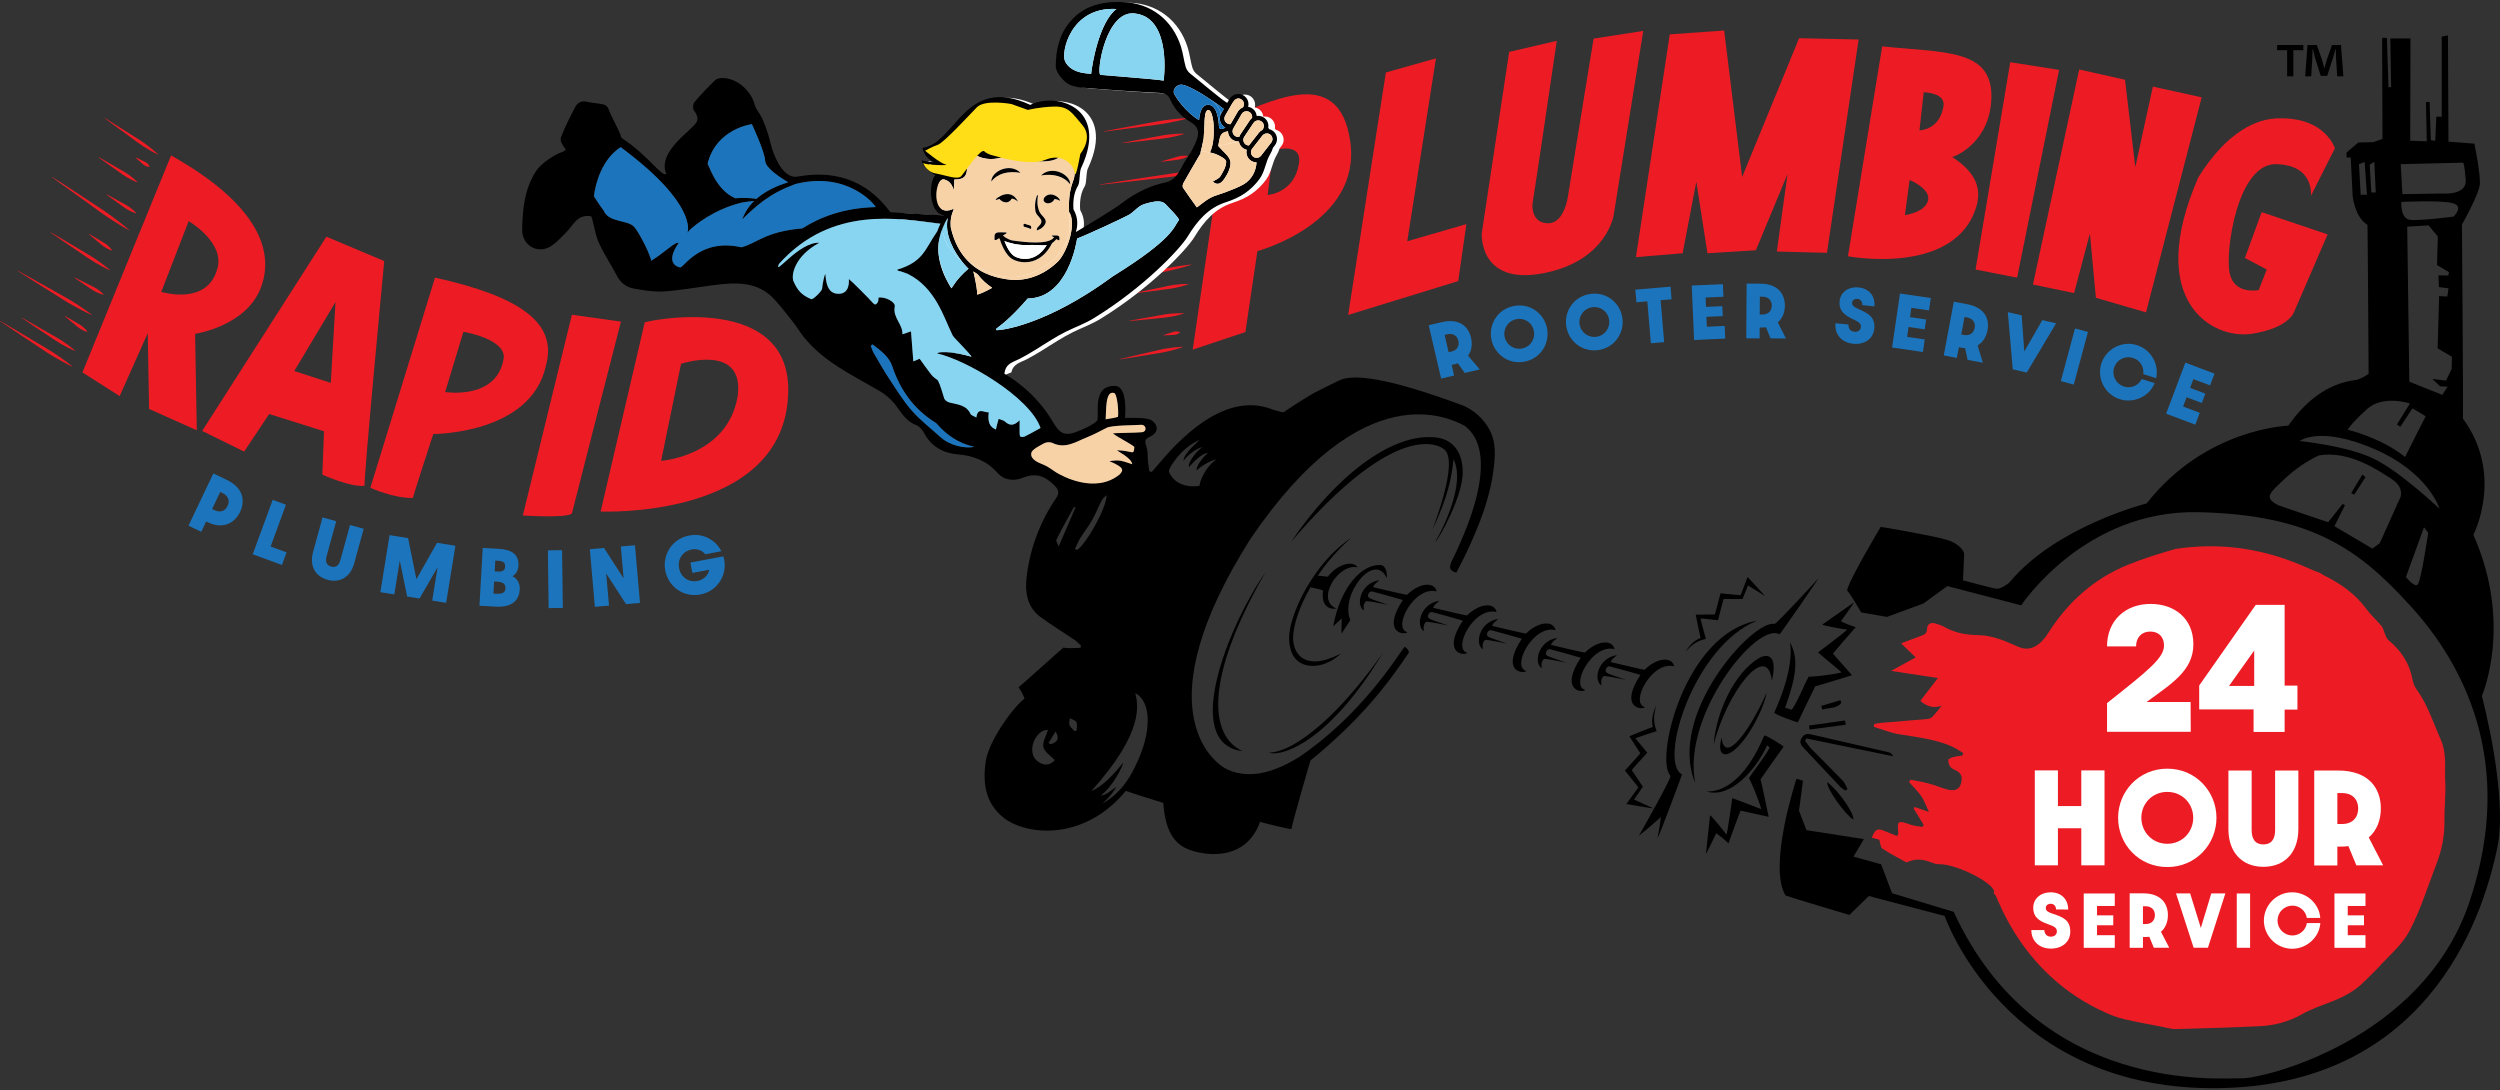 <svg xmlns="http://www.w3.org/2000/svg" width="227" height="99" viewBox="0 0 227 99" fill="none"><rect x="0" y="0" width="227" height="99" fill="#333333" stroke="none"/><path d="M101.653 32.607C102.572 32.386 103.581 32.152 104.508 31.947C104.984 31.842 105.455 31.71 105.939 31.638C106.422 31.557 106.91 31.505 107.4 31.483L107.406 31.511C107.174 31.598 106.94 31.669 106.704 31.735C106.234 31.871 105.757 31.978 105.275 32.057C105.034 32.094 104.792 32.13 104.551 32.17C104.192 32.232 103.466 32.352 103.106 32.41C102.624 32.485 102.142 32.564 101.659 32.635L101.653 32.607Z" fill="#ED1C24"></path><path d="M105.646 30.426C105.88 30.34 106.139 30.258 106.38 30.189C106.503 30.154 106.621 30.094 106.751 30.094C106.886 30.084 107.022 30.104 107.15 30.151L107.155 30.179C107.103 30.226 107.045 30.266 106.983 30.299C106.869 30.361 106.743 30.398 106.613 30.407C106.502 30.407 106.342 30.42 106.229 30.43C106.043 30.441 105.837 30.453 105.651 30.454L105.646 30.426V30.426Z" fill="#ED1C24"></path><path d="M102.546 29.123C103.338 28.973 104.208 28.818 105.01 28.684C105.42 28.615 105.827 28.523 106.242 28.486C106.658 28.442 107.077 28.427 107.496 28.442L107.5 28.471C107.299 28.54 107.097 28.593 106.893 28.641C106.488 28.74 106.076 28.81 105.661 28.851C105.454 28.87 105.246 28.887 105.039 28.91C104.73 28.944 104.106 29.008 103.796 29.038C103.381 29.075 102.966 29.118 102.551 29.152L102.547 29.123H102.546Z" fill="#ED1C24"></path><path d="M103.117 26.592C103.881 26.42 104.721 26.241 105.492 26.087C105.888 26.007 106.281 25.904 106.683 25.856C107.087 25.801 107.494 25.775 107.901 25.779L107.906 25.807C107.713 25.881 107.518 25.94 107.322 25.993C106.932 26.103 106.535 26.184 106.133 26.236C105.932 26.261 105.731 26.284 105.53 26.311C105.231 26.353 104.627 26.434 104.327 26.472C103.925 26.52 103.521 26.574 103.121 26.62L103.117 26.592Z" fill="#ED1C24"></path><path d="M99.386 25.801C99.586 25.801 108.175 24.031 108.175 24.031L99.386 25.801Z" fill="white"></path><path d="M99.386 25.788C100.625 25.533 102.507 25.093 103.76 24.821C105.213 24.477 106.684 24.166 108.172 24.018L108.177 24.046C107.82 24.162 107.459 24.262 107.097 24.356C106.06 24.64 104.87 24.861 103.806 25.044C103.079 25.177 101.2 25.521 100.496 25.639C100.126 25.702 99.761 25.769 99.386 25.817V25.788Z" fill="#ED1C24"></path><path d="M105.872 22.212C106.27 22.084 106.709 21.955 107.113 21.844C107.217 21.815 107.32 21.782 107.423 21.749C107.631 21.689 107.847 21.657 108.063 21.654C108.174 21.65 108.285 21.656 108.395 21.671L108.401 21.699C108.119 21.868 107.806 21.98 107.481 22.025C107.294 22.045 107.028 22.086 106.839 22.115C106.529 22.159 106.186 22.205 105.875 22.239L105.87 22.212H105.872Z" fill="#ED1C24"></path><path d="M101.244 21.13C102.255 20.924 103.365 20.708 104.383 20.519C104.904 20.422 105.425 20.3 105.956 20.235C106.486 20.162 107.019 20.119 107.553 20.105L107.558 20.133C107.301 20.216 107.043 20.283 106.783 20.346C106.265 20.473 105.741 20.572 105.212 20.642C104.948 20.676 104.683 20.707 104.419 20.744C104.025 20.799 103.23 20.907 102.835 20.958C102.307 21.025 101.778 21.096 101.249 21.159L101.244 21.13Z" fill="#ED1C24"></path><path d="M106.011 18.035C106.499 17.934 107.036 17.833 107.53 17.751C107.656 17.729 107.783 17.703 107.909 17.677C108.163 17.631 108.421 17.613 108.679 17.623C108.811 17.627 108.942 17.64 109.072 17.662L109.075 17.691C108.716 17.843 108.333 17.933 107.943 17.956C107.719 17.964 107.398 17.987 107.172 18.004C106.798 18.026 106.386 18.051 106.014 18.064L106.01 18.036L106.011 18.035Z" fill="#ED1C24"></path><path d="M99.883 16.746C101.843 16.433 104.289 16.082 106.26 15.777C107.538 15.585 108.824 15.458 110.114 15.397L110.117 15.426C109.696 15.521 109.273 15.604 108.85 15.679C108.016 15.828 107.139 15.964 106.297 16.058C105.48 16.146 103.295 16.398 102.451 16.495C101.599 16.59 100.742 16.685 99.886 16.777L99.883 16.748V16.746Z" fill="#ED1C24"></path><path d="M105.437 14.659C105.82 14.539 106.242 14.416 106.632 14.312C106.732 14.285 106.831 14.253 106.93 14.223C107.13 14.166 107.338 14.137 107.546 14.137C107.654 14.135 107.761 14.142 107.867 14.159L107.873 14.187C107.603 14.352 107.301 14.458 106.987 14.498C106.807 14.515 106.551 14.552 106.371 14.579C106.072 14.617 105.742 14.658 105.444 14.687L105.438 14.659H105.437Z" fill="#ED1C24"></path><path d="M101.925 12.969C102.822 12.793 103.806 12.611 104.709 12.453C105.173 12.371 105.634 12.266 106.104 12.216C106.574 12.158 107.048 12.131 107.522 12.134L107.526 12.162C107.299 12.236 107.069 12.297 106.839 12.351C106.38 12.463 105.915 12.546 105.446 12.6C105.209 12.626 104.977 12.647 104.742 12.678C104.393 12.721 103.687 12.805 103.337 12.844C102.868 12.895 102.4 12.95 101.93 12.997L101.925 12.969Z" fill="#ED1C24"></path><path d="M100.208 11.924C101.684 11.636 103.49 11.326 104.974 11.046C105.929 10.872 106.894 10.762 107.864 10.719L107.868 10.747C107.555 10.838 107.24 10.913 106.924 10.984C106.303 11.12 105.647 11.246 105.016 11.326C104.366 11.405 102.804 11.618 102.134 11.709C101.493 11.79 100.853 11.876 100.211 11.954L100.207 11.926L100.208 11.924Z" fill="#ED1C24"></path><path d="M23.706 26.07C25.026 22.505 22.999 18.298 15.534 14.116L7.485 33.814L10.865 35.965L13.415 30.249L13.537 37.133L17.868 39.07L17.715 30.312C17.715 30.312 22.385 29.635 23.706 26.07ZM14.643 26.5L17.131 20.078C17.131 20.078 20.511 22.045 19.712 24.472C18.761 27.792 14.643 26.5 14.643 26.5Z" fill="#ED1C24"></path><path d="M34.889 23.704L29.636 21.492L18.359 39.13L22.169 41.004L24.443 37.592L29.422 39.16L29.269 43.094C29.269 43.094 31.819 44.261 33.107 44.108C32.954 44.108 34.889 23.704 34.889 23.704ZM30.035 34.766L26.719 33.691L30.465 27.422L30.035 34.766Z" fill="#ED1C24"></path><path d="M49.575 33.169C50.65 29.297 47.148 26.9 39.498 25.21L33.63 44.292C33.63 44.292 35.688 45.245 37.501 45.214C37.406 45.309 39.344 39.406 39.344 39.406C39.344 39.406 48.254 39.437 49.575 33.169ZM42.078 30.126C42.078 30.126 46.195 30.802 45.704 32.707C44.997 36.334 40.42 35.596 40.42 35.596L42.078 30.126Z" fill="#ED1C24"></path><path d="M51.928 28.58L47.474 46.804C47.474 46.804 51.421 47.072 51.928 46.626C51.928 46.567 56.382 29.203 56.382 29.203L51.928 28.58Z" fill="#ED1C24"></path><path d="M58.544 29.261L54.538 46.447C54.538 46.447 70.742 47.158 71.542 36.207C72.284 26.947 60.383 28.787 58.544 29.261ZM66.972 36.028C66.024 41.431 60.028 41.846 60.028 41.846L61.838 33.032C61.838 33.032 67.684 31.103 66.972 36.03V36.028Z" fill="#ED1C24"></path><path d="M122.608 12.882C121.597 5.492 114.87 9.576 111.37 10.743L108.298 31.746L113.081 30.152L114.171 22.801C114.171 22.801 123.619 20.272 122.608 12.882ZM117.942 14.866C117.515 17.55 115.103 17.705 115.103 17.705L115.606 13.661C115.606 13.661 118.291 12.805 117.942 14.866Z" fill="#ED1C24"></path><path d="M130.385 5.298L125.836 6.582L122.413 28.596L132.407 25.523L133.146 20.35L127.78 21.906L130.385 5.298Z" fill="#ED1C24"></path><path d="M144.697 3.509L142.364 17.861C142.364 17.861 142.053 20.233 140.614 20.272C139.175 20.311 139.059 18.872 139.175 18.329C139.292 17.786 141.355 3.705 141.355 3.705L137.034 4.713L134.545 21.165C134.545 21.165 134.234 25.91 140.067 24.821C145.9 23.732 146.522 19.532 146.522 19.532L149.206 2.807L144.697 3.509Z" fill="#ED1C24"></path><path d="M163.359 3.47L158.187 16.072L156.554 2.77L151.616 3.12L148.544 23.345L152.782 22.995L154.027 16.5L155.038 22.995L159.432 22.723L162.309 15.8L161.337 22.839L165.887 22.956L168.764 3.587L163.359 3.47Z" fill="#ED1C24"></path><path d="M177.253 14.251L177.243 14.244C177.239 14.249 177.243 14.251 177.253 14.251Z" fill="#ED1C24"></path><path d="M177.254 14.251C177.244 14.251 177.239 14.251 177.243 14.244L177.254 14.251C177.477 14.245 180.783 12.924 180.82 8.76C180.859 4.403 176.426 4.793 170.904 4.211L167.794 23.269C167.794 23.269 177.863 25.173 179.537 18.445C179.77 17.279 179.654 15.802 177.254 14.251ZM175.065 18.211C174.793 19.301 172.965 19.534 172.965 19.534L173.392 16.344C173.392 16.344 175.337 17.122 175.065 18.211ZM176.465 9.654C176.115 11.834 174.286 11.834 174.286 11.834L174.674 8.375C174.674 8.375 176.698 8.409 176.465 9.654Z" fill="#ED1C24"></path><path d="M182.531 5.648L179.381 24.473L183.153 25.212L186.964 6.348L182.531 5.648Z" fill="#ED1C24"></path><path d="M195.48 7.865L193.886 15.178L192.952 7.243L188.791 6.309L184.592 25.834L188.325 26.612L189.764 21.206L190.308 27.04L194.857 28.362L199.913 8.838L195.48 7.865Z" fill="#ED1C24"></path><path d="M203.84 23.423L205.824 24.474L205.085 26.341C205.085 26.341 202.829 26.808 202.441 24.747C202.052 22.686 203.179 14.829 206.679 14.906C210.179 14.984 209.829 17.785 209.829 17.785L212.008 13.467C212.008 13.467 211.153 10.667 206.992 10.745C204.881 10.719 202.149 12.024 199.604 16.112C194.704 27.391 200.926 30.853 204.464 30.308C208.003 29.764 208.353 28.208 208.353 28.208L211.347 21.285L205.357 19.262L203.84 23.423Z" fill="#ED1C24"></path><path d="M19.372 42.991L20.557 43.556C22.127 44.301 22.269 45.494 21.802 46.478C21.334 47.462 20.291 48.096 18.892 47.43L18.719 47.348L18.273 48.287L17.115 47.736L19.372 42.991ZM19.486 46.329C20.021 46.584 20.457 46.382 20.668 45.938C20.879 45.495 20.753 45.032 20.223 44.78L19.994 44.671L19.258 46.22L19.486 46.329Z" fill="#1C75BC"></path><path d="M24.761 45.388L25.964 45.83L24.571 49.625L26.02 50.157L25.6 51.3L22.947 50.327L24.761 45.388Z" fill="#1C75BC"></path><path d="M28.427 50.118L29.287 46.984L30.529 47.326L29.654 50.505C29.538 50.931 29.59 51.314 30.07 51.446C30.549 51.577 30.791 51.274 30.909 50.85L31.783 47.671L33.024 48.013L32.162 51.149C31.825 52.372 30.896 52.963 29.74 52.645C28.585 52.327 28.09 51.335 28.427 50.118Z" fill="#1C75BC"></path><path d="M35.375 48.589L37.055 48.861L37.809 52.593L39.682 49.287L41.349 49.557L40.509 54.737L39.245 54.532L39.737 51.499L38.093 54.345L36.967 54.163L36.301 50.902L35.803 53.973L34.538 53.768L35.375 48.589Z" fill="#1C75BC"></path><path d="M43.832 49.751L45.289 49.834C46.537 49.905 47.128 50.403 47.073 51.373C47.047 51.824 46.83 52.151 46.533 52.321C46.981 52.538 47.223 52.992 47.193 53.52C47.134 54.558 46.435 55.163 45.01 55.082L43.533 54.998L43.832 49.751ZM45.038 53.913C45.585 53.945 45.873 53.833 45.896 53.419C45.92 53.006 45.648 52.843 45.145 52.815L44.865 52.799L44.802 53.9L45.038 53.913ZM45.197 51.898C45.598 51.921 45.847 51.807 45.867 51.457C45.889 51.075 45.66 50.941 45.251 50.918L44.971 50.902L44.916 51.882L45.197 51.898Z" fill="#1C75BC"></path><path d="M49.748 49.974L51.036 49.957L51.104 55.197L49.817 55.215L49.748 49.974Z" fill="#1C75BC"></path><path d="M53.557 49.868L54.846 49.755L56.624 52.518L56.37 49.621L57.653 49.508L58.112 54.743L56.842 54.854L55.042 52.068L55.298 54.989L54.015 55.102L53.557 49.868Z" fill="#1C75BC"></path><path d="M60.405 51.803C60.137 50.375 61.025 48.917 62.585 48.624C63.16 48.51 63.756 48.588 64.282 48.845C64.808 49.103 65.236 49.526 65.499 50.05L64.04 50.33C63.78 49.983 63.311 49.798 62.823 49.89C61.951 50.054 61.51 50.811 61.656 51.588C61.802 52.365 62.475 52.915 63.346 52.75C63.879 52.65 64.32 52.237 64.395 51.736L62.866 52.02L62.69 51.081L65.678 50.52C65.793 50.884 65.83 51.269 65.785 51.649C65.739 52.029 65.614 52.394 65.416 52.722C65.219 53.049 64.954 53.331 64.639 53.547C64.324 53.764 63.966 53.911 63.59 53.979C62.03 54.275 60.675 53.24 60.405 51.803Z" fill="#1C75BC"></path><path d="M132.999 33.865L132.366 32.979C132.25 33.025 132.13 33.061 132.008 33.087L131.809 33.135L132.033 34.097L130.854 34.372L129.725 29.532L130.933 29.248C132.528 28.876 133.338 29.671 133.571 30.674C133.704 31.243 133.637 31.833 133.3 32.295L134.364 33.544L132.999 33.865ZM131.775 31.93C132.321 31.803 132.523 31.397 132.418 30.945C132.312 30.494 131.947 30.227 131.408 30.352L131.171 30.407L131.538 31.985L131.775 31.93Z" fill="#1C75BC"></path><path d="M138.414 32.843C136.94 33.114 135.663 32.132 135.413 30.775C135.163 29.418 136.008 28.05 137.482 27.779C138.957 27.507 140.228 28.49 140.476 29.842C140.724 31.195 139.883 32.573 138.414 32.843ZM137.703 28.975C137.439 29.024 137.195 29.149 137.002 29.336C136.809 29.523 136.676 29.763 136.62 30.026C136.563 30.289 136.586 30.562 136.685 30.812C136.784 31.062 136.955 31.277 137.177 31.429C137.398 31.582 137.659 31.665 137.928 31.669C138.197 31.672 138.461 31.596 138.686 31.45C138.911 31.304 139.088 31.094 139.194 30.847C139.3 30.6 139.33 30.327 139.281 30.063C139.251 29.887 139.185 29.718 139.089 29.568C138.993 29.418 138.868 29.288 138.72 29.187C138.573 29.086 138.408 29.015 138.233 28.979C138.058 28.943 137.878 28.942 137.702 28.976L137.703 28.975Z" fill="#1C75BC"></path><path d="M145.102 31.79C143.615 31.984 142.391 30.937 142.211 29.568C142.031 28.199 142.947 26.879 144.434 26.685C145.921 26.49 147.138 27.541 147.316 28.902C147.493 30.264 146.582 31.597 145.102 31.79ZM144.593 27.891C144.327 27.925 144.076 28.038 143.873 28.215C143.671 28.391 143.525 28.624 143.455 28.884C143.385 29.143 143.393 29.418 143.479 29.673C143.565 29.927 143.725 30.151 143.938 30.315C144.151 30.479 144.408 30.576 144.676 30.594C144.944 30.611 145.212 30.549 145.445 30.415C145.678 30.28 145.865 30.079 145.984 29.838C146.103 29.597 146.147 29.326 146.112 29.059C146.091 28.882 146.034 28.711 145.946 28.555C145.858 28.4 145.74 28.264 145.598 28.155C145.457 28.047 145.295 27.967 145.122 27.922C144.95 27.876 144.77 27.866 144.593 27.891Z" fill="#1C75BC"></path><path d="M149.578 27.362L148.588 27.447L148.49 26.301L151.682 26.029L151.777 27.175L150.782 27.26L151.106 31.064L149.9 31.167L149.578 27.362Z" fill="#1C75BC"></path><path d="M153.611 25.927L156.439 25.805L156.486 26.943L154.868 27.013L154.905 27.866L156.384 27.802L156.423 28.702L154.944 28.765L154.983 29.666L156.601 29.596L156.65 30.745L153.824 30.872L153.611 25.927Z" fill="#1C75BC"></path><path d="M160.764 30.724L160.355 29.716C160.231 29.733 160.107 29.74 159.982 29.738H159.777L159.771 30.725L158.561 30.718L158.592 25.75L159.832 25.757C161.47 25.768 162.072 26.729 162.065 27.759C162.062 28.343 161.859 28.901 161.423 29.272L162.167 30.735L160.764 30.724ZM160.025 28.558C160.585 28.561 160.878 28.213 160.878 27.752C160.878 27.29 160.588 26.943 160.034 26.94H159.793L159.783 28.56L160.025 28.558Z" fill="#1C75BC"></path><path d="M166.662 29.352L167.842 29.469C167.822 29.793 167.986 30.088 168.376 30.127C168.711 30.16 168.941 29.977 168.969 29.695C169.002 29.364 168.739 29.207 168.23 28.969C167.403 28.584 166.955 28.158 167.035 27.349C167.119 26.505 167.864 26.01 168.756 26.098C169.715 26.193 170.282 26.878 170.195 27.82L169.094 27.704C169.11 27.416 168.977 27.173 168.653 27.14C168.383 27.114 168.193 27.265 168.172 27.48C168.142 27.786 168.437 27.918 168.79 28.08C169.601 28.445 170.289 28.767 170.183 29.834C170.089 30.81 169.269 31.31 168.274 31.212C167.214 31.109 166.569 30.354 166.662 29.352Z" fill="#1C75BC"></path><path d="M172.518 26.651L175.318 27.061L175.153 28.187L173.551 27.95L173.427 28.796L174.892 29.011L174.761 29.905L173.296 29.69L173.165 30.588L174.767 30.825L174.6 31.962L171.801 31.552L172.518 26.651Z" fill="#1C75BC"></path><path d="M178.66 32.678L178.436 31.613C178.312 31.606 178.187 31.59 178.065 31.565L177.864 31.527L177.682 32.498L176.493 32.276L177.407 27.395L178.626 27.623C180.237 27.924 180.657 28.977 180.467 29.99C180.36 30.564 180.062 31.079 179.567 31.364L180.041 32.935L178.66 32.678ZM178.318 30.414C178.868 30.517 179.218 30.225 179.302 29.771C179.386 29.318 179.16 28.924 178.616 28.823L178.379 28.779L178.081 30.371L178.318 30.414Z" fill="#1C75BC"></path><path d="M182.31 28.342L183.565 28.633L183.805 31.921L185.443 29.067L186.693 29.357L184.027 33.827L182.76 33.533L182.31 28.342Z" fill="#1C75BC"></path><path d="M188.411 29.823L189.586 30.14L188.299 34.919L187.124 34.603L188.411 29.823Z" fill="#1C75BC"></path><path d="M190.798 33.021C191.213 31.706 192.652 30.903 194.03 31.337C195.322 31.744 196.07 33.098 195.775 34.337L194.609 33.969C194.654 33.652 194.584 33.328 194.41 33.058C194.237 32.788 193.973 32.589 193.665 32.497C193.321 32.389 192.947 32.422 192.627 32.589C192.307 32.755 192.067 33.042 191.958 33.387C191.85 33.731 191.882 34.104 192.049 34.425C192.216 34.745 192.503 34.985 192.847 35.094C193.153 35.195 193.486 35.183 193.784 35.059C194.082 34.934 194.325 34.707 194.468 34.418L195.639 34.786C195.17 35.977 193.781 36.657 192.483 36.248C191.105 35.814 190.384 34.337 190.798 33.021Z" fill="#1C75BC"></path><path d="M198.431 32.929L201.079 33.928L200.676 34.995L199.16 34.423L198.858 35.223L200.244 35.744L199.925 36.59L198.539 36.068L198.221 36.913L199.737 37.485L199.331 38.561L196.684 37.562L198.431 32.929Z" fill="#1C75BC"></path><path d="M9.511 10.706C10.315 11.205 11.19 11.76 11.988 12.275C12.397 12.54 12.821 12.786 13.213 13.078C13.61 13.365 13.99 13.676 14.35 14.009L14.334 14.033C14.11 13.929 13.894 13.812 13.681 13.69C13.255 13.451 12.844 13.187 12.45 12.899C12.253 12.753 12.059 12.606 11.861 12.463C11.564 12.25 10.969 11.818 10.676 11.602C10.282 11.311 9.886 11.023 9.495 10.731L9.511 10.708V10.706Z" fill="#ED1C24"></path><path d="M12.319 14.286C12.546 14.386 12.79 14.508 13.01 14.626C13.123 14.686 13.247 14.726 13.344 14.815C13.449 14.903 13.533 15.011 13.592 15.133L13.576 15.157C13.506 15.155 13.437 15.143 13.37 15.123C13.244 15.09 13.128 15.029 13.029 14.945C12.948 14.867 12.824 14.766 12.736 14.695C12.594 14.573 12.438 14.439 12.303 14.311L12.319 14.287V14.286Z" fill="#ED1C24"></path><path d="M8.955 14.259C9.546 14.59 10.19 14.964 10.774 15.312C11.075 15.492 11.39 15.65 11.675 15.857C11.964 16.059 12.236 16.286 12.488 16.534L12.473 16.558C12.306 16.496 12.143 16.425 11.985 16.345C11.669 16.192 11.366 16.014 11.08 15.811C10.938 15.708 10.795 15.604 10.653 15.504C10.438 15.355 10.007 15.051 9.793 14.899C9.509 14.694 9.225 14.491 8.94 14.283L8.956 14.259L8.955 14.259Z" fill="#ED1C24"></path><path d="M9.676 17.647C10.133 17.884 10.628 18.156 11.078 18.412C11.193 18.478 11.312 18.539 11.429 18.602C11.663 18.731 11.881 18.885 12.082 19.061C12.185 19.148 12.283 19.243 12.373 19.345L12.357 19.369C11.971 19.253 11.607 19.074 11.279 18.839C11.095 18.7 10.822 18.507 10.63 18.375C10.315 18.15 9.969 17.901 9.661 17.67L9.676 17.646V17.647Z" fill="#ED1C24"></path><path d="M4.725 16.086C4.909 16.166 11.705 20.886 11.705 20.886L4.725 16.086Z" fill="white"></path><path d="M4.732 16.072C5.762 16.694 7.268 17.711 8.289 18.379C8.877 18.769 9.477 19.143 10.047 19.561C10.293 19.744 10.655 20.009 10.893 20.198C11.172 20.416 11.447 20.638 11.714 20.872L11.698 20.896C11.082 20.564 10.47 20.175 9.885 19.794C9.299 19.413 8.732 18.977 8.159 18.566C7.587 18.155 6.129 17.106 5.582 16.709C5.45 16.614 5.067 16.34 4.936 16.247L4.829 16.17L4.72 16.098L4.732 16.072Z" fill="#ED1C24"></path><path d="M8.074 21.23C8.437 21.437 8.832 21.673 9.185 21.893C9.276 21.951 9.37 22.004 9.464 22.058C9.649 22.171 9.818 22.307 9.967 22.465C10.046 22.544 10.117 22.63 10.181 22.722L10.164 22.745C9.848 22.652 9.555 22.497 9.301 22.288C9.159 22.164 8.95 21.995 8.801 21.877C8.559 21.678 8.291 21.459 8.057 21.252L8.074 21.229V21.23Z" fill="#ED1C24"></path><path d="M4.604 21.088C5.495 21.607 6.467 22.185 7.352 22.721C7.807 22.997 8.276 23.253 8.715 23.556C9.16 23.854 9.588 24.176 9.997 24.522L9.982 24.546C9.735 24.437 9.497 24.315 9.262 24.189C8.791 23.939 8.333 23.664 7.892 23.364C7.673 23.213 7.454 23.061 7.233 22.913C6.901 22.692 6.238 22.243 5.906 22.018C5.467 21.716 5.026 21.417 4.589 21.112L4.604 21.088L4.604 21.088Z" fill="#ED1C24"></path><path d="M6.753 25.185C7.204 25.4 7.693 25.644 8.136 25.876C8.25 25.935 8.367 25.99 8.483 26.047C8.713 26.163 8.93 26.305 9.129 26.47C9.232 26.552 9.329 26.642 9.419 26.739L9.404 26.763C9.026 26.667 8.666 26.506 8.341 26.289C8.158 26.16 7.889 25.985 7.698 25.863C7.387 25.655 7.044 25.425 6.739 25.211L6.753 25.186V25.185Z" fill="#ED1C24"></path><path d="M1.62 24.578C2.951 25.306 4.551 26.228 5.881 26.965C6.734 27.445 7.554 27.982 8.334 28.572L8.32 28.596C8.019 28.465 7.726 28.32 7.436 28.17C6.868 27.875 6.278 27.55 5.737 27.206C5.182 26.85 3.832 26.01 3.255 25.649C2.706 25.3 2.154 24.954 1.606 24.602L1.62 24.577V24.578Z" fill="#ED1C24"></path><path d="M5.901 28.692C6.253 28.887 6.632 29.109 6.976 29.32C7.064 29.375 7.155 29.424 7.246 29.475C7.425 29.582 7.588 29.712 7.731 29.863C7.807 29.94 7.876 30.023 7.937 30.111L7.92 30.135C7.615 30.052 7.33 29.907 7.085 29.708C6.949 29.59 6.746 29.428 6.602 29.316C6.369 29.126 6.112 28.914 5.885 28.718L5.901 28.694V28.692Z" fill="#ED1C24"></path><path d="M2.007 28.856C2.804 29.301 3.674 29.798 4.465 30.26C4.873 30.497 5.293 30.715 5.684 30.98C6.08 31.24 6.46 31.525 6.821 31.833L6.805 31.857C6.584 31.768 6.37 31.668 6.159 31.558C5.736 31.346 5.328 31.109 4.934 30.847C4.739 30.715 4.545 30.581 4.347 30.452C4.051 30.261 3.459 29.869 3.165 29.672C2.774 29.408 2.381 29.148 1.992 28.88L2.007 28.856Z" fill="#ED1C24"></path><path d="M0.015 29.136C1.316 29.891 2.881 30.846 4.182 31.611C5.016 32.108 5.815 32.662 6.574 33.267L6.559 33.292C6.264 33.154 5.977 33.003 5.693 32.848C5.135 32.541 4.559 32.205 4.032 31.85C3.49 31.481 2.173 30.614 1.611 30.241C1.075 29.881 0.536 29.524 0 29.16L0.015 29.136Z" fill="#ED1C24"></path><path d="M116.549 12.57C116.564 12.69 116.555 12.813 116.522 12.93C116.49 13.047 116.434 13.156 116.359 13.252L116.189 13.471C116.129 13.673 116.044 13.867 115.938 14.049C115.491 14.8 115.491 15.565 114.988 16.276C114.621 16.791 114.169 17.238 113.651 17.6C113.134 17.959 112.526 18.223 111.923 18.417C110.296 18.938 109.3 20.135 108.456 21.515C107.724 22.714 104.429 26.169 100.026 28.886C99.204 29.417 98.254 29.746 97.37 30.184C96.941 30.397 96.526 30.64 96.115 30.888C95.137 31.475 94.196 32.133 93.181 32.645C92.623 32.926 91.991 33.045 91.835 33.809C91.755 33.84 91.676 33.872 91.598 33.904C91.229 34.057 90.856 34.206 90.486 34.36C88.724 33.251 86.877 32.412 85.725 32.16C85.658 31.998 87.03 31.916 88.804 32.447C88.757 32.219 87.216 30.733 87.117 30.534C86.32 28.939 85.582 26.192 83.025 24.926C82.735 24.809 82.438 24.712 82.135 24.634L82.064 24.55C84.478 23.824 84.576 22.69 85.713 21.062C85.79 20.828 85.885 20.6 85.997 20.38C84.806 20.234 83.353 20.004 81.77 19.941C81.783 19.744 81.793 19.546 81.8 19.349C83.013 19.429 85.609 19.589 86.335 19.608C86.333 19.6 86.329 19.596 86.326 19.595C84.868 19.425 84.945 16.445 85.548 15.973C85.548 15.966 84.428 15.38 84.307 14.609C84.463 14.687 84.979 14.775 85.403 14.775C84.55 14.393 84.408 13.647 84.366 13.493C87.414 13.052 88.2 6.814 94.154 9.581C96.557 8.396 101.292 9.818 98.819 15.213C98.592 15.541 98.695 16.587 98.496 16.913C98.18 17.429 98.012 18.116 98.079 19.065C98.55 19.878 98.453 20.624 98.294 21.125C99.112 20.657 101.73 19.077 102.474 18.502C103.128 17.998 103.837 17.57 104.588 17.227C105.187 16.95 105.817 16.744 106.464 16.616C107.169 16.468 107.608 15.854 107.933 15.186C108.17 14.695 108.523 14.261 108.786 13.781C109.004 13.38 109.221 12.964 109.34 12.527C109.488 11.975 109.336 11.512 108.782 11.185C107.929 10.682 107.254 9.99 106.852 9.067C106.659 8.623 106.346 8.515 105.862 8.49C103.53 8.37 101.2 8.212 98.872 8.016C98.357 7.972 97.756 7.842 97.384 7.527C96.954 7.163 96.467 6.551 96.47 6.05C96.48 4.614 96.786 3.196 97.764 2.045C99.305 0.15 101.646 0.211 102.596 0.245C105.116 0.343 107.067 1.87 107.833 4.286C108.023 4.892 108.092 5.535 108.268 6.146C108.347 6.386 108.495 6.597 108.694 6.752C109.301 7.223 111.282 8.914 111.926 9.332C111.962 9.358 112.003 9.376 112.046 9.385L112.24 9.051C112.331 8.892 112.467 8.765 112.631 8.684C112.795 8.603 112.98 8.572 113.161 8.596C113.342 8.62 113.513 8.697 113.65 8.818C113.788 8.939 113.886 9.097 113.933 9.274C113.977 9.433 113.977 9.6 113.933 9.759C114.136 9.791 114.323 9.89 114.463 10.041C114.603 10.191 114.689 10.384 114.706 10.589C114.753 10.582 114.801 10.578 114.848 10.578C114.886 10.578 114.924 10.581 114.962 10.585C115.131 10.606 115.292 10.673 115.425 10.78C115.558 10.886 115.659 11.028 115.716 11.189C115.743 11.262 115.76 11.339 115.768 11.416C115.776 11.5 115.772 11.584 115.758 11.667C115.79 11.706 115.822 11.747 115.852 11.788C115.977 11.819 116.094 11.876 116.196 11.954C116.214 11.97 116.232 11.985 116.249 12.002C116.317 12.062 116.375 12.133 116.421 12.211C116.488 12.32 116.531 12.443 116.549 12.57Z" fill="white"></path><path d="M212.561 4.088L212.779 6.931H212.216L212.111 5.26C212.101 5.04 212.101 4.769 212.09 4.466H212.059C211.985 4.717 211.902 5.051 211.819 5.312L211.307 6.89H210.722L210.21 5.271C210.158 5.051 210.074 4.717 210.012 4.465H209.98C209.98 4.727 209.97 4.998 209.959 5.259L209.855 6.93H209.312L209.521 4.087H210.366L210.856 5.477C210.919 5.696 210.971 5.903 211.046 6.198H211.056C211.129 5.936 211.192 5.696 211.255 5.487L211.745 4.087L212.561 4.088Z" fill="black"></path><path d="M209.145 4.088V4.558H208.236V6.929H207.672V4.558H206.763V4.088H209.145Z" fill="black"></path><path d="M135.221 38.969C135.771 39.943 135.777 41.004 135.679 42.056C135.402 45.065 134.286 47.817 132.996 50.509C132.752 51.018 132.481 51.513 132.231 51.996C131.55 51.822 131.599 51.475 131.787 51.016C136.595 41.24 133.574 39.165 133 38.663C131.776 38.058 123.891 33.681 113.532 48.944C103.809 64.312 110.11 69.298 111.501 69.896C113.654 70.821 115.856 70.012 117.892 68.786C123.561 64.979 126.792 59.716 127.517 58.745C127.564 58.681 127.993 59.077 127.92 59.263C125.98 62.154 123.541 65.348 118.991 69.054C118.986 69.03 117.352 74.669 117.26 75.276C117.26 75.35 114.505 74.673 114.414 74.62C113.195 78.019 109.863 77.812 108.04 77.175C106.848 76.758 106.209 75.829 105.901 74.663C105.75 74.087 105.659 73.496 105.627 72.901C105.63 72.915 102.317 71.874 102.228 71.809C98.493 76.343 93.311 75.903 91.186 74.292C89.437 72.954 89.203 71.043 89.524 69.031C89.786 67.386 91.779 64.428 93.012 63.444C93.037 63.444 92.96 63.126 92.489 62.398C92.543 62.398 96.567 58.772 96.551 58.804C97.049 58.899 97.578 58.825 98.093 58.825L98.164 58.635C97.969 58.458 97.791 58.252 97.574 58.105C96.556 57.413 95.501 56.772 94.507 56.047C93.199 55.094 93.047 53.674 93.235 52.233C93.554 49.726 94.463 47.33 95.889 45.243C96.243 44.722 96.109 44.441 95.696 44.031C94.872 43.216 94.033 42.914 92.896 43.375C92.085 43.704 91.19 43.64 90.568 42.932C89.599 41.833 88.385 41.38 86.967 41.257C85.64 41.142 84.576 40.557 83.915 39.329C83.755 39.032 83.481 38.703 83.183 38.592C82.205 38.229 81.794 37.36 81.202 36.632C80.814 36.168 80.348 35.777 79.824 35.477C77.394 34.059 74.81 32.866 72.986 30.604C72.641 30.178 72.364 29.694 72.026 29.261C71.5 28.587 70.968 27.918 70.404 27.277C68.793 25.449 66.695 25.64 64.582 25.918C63.139 26.108 61.701 26.37 60.252 26.461C59.366 26.517 58.452 26.366 57.571 26.205C56.908 26.087 56.369 25.715 56.032 25.068C55.504 24.055 54.862 23.099 54.384 22.066C54.076 21.402 53.978 20.637 53.782 19.919C53.755 19.825 53.722 19.733 53.684 19.643C52.456 19.408 52.083 20.396 51.464 21.04C51.037 21.482 50.614 21.943 50.117 22.294C48.904 23.152 47.384 22.329 47.411 20.829C47.445 18.993 47.63 17.19 48.621 15.616C48.996 15.018 49.65 14.541 50.273 14.167C51.02 13.719 51.548 13.741 51.286 13.446C51.068 13.203 50.83 12.742 50.923 12.498C51.289 11.537 51.757 10.612 52.239 9.702C52.443 9.314 52.803 9.123 53.3 9.242C53.787 9.358 54.295 9.37 54.787 9.479C54.955 9.516 55.171 9.676 55.227 9.83C55.562 10.764 56.127 11.583 56.436 12.525C58.811 14.055 60.122 16.142 60.503 15.786C59.778 14.175 61.835 12.52 62.609 11.778C63.258 11.156 63.651 10.909 62.996 10C62.885 9.845 62.919 9.436 63.049 9.283C63.644 8.584 64.274 7.916 64.937 7.281C65.101 7.124 65.431 7.074 65.68 7.085C66.967 7.139 68.186 8.238 68.527 9.499C68.648 9.946 69.009 10.322 69.209 10.754C69.411 11.208 69.585 11.673 69.73 12.147C69.866 12.566 69.947 13 70.078 13.423C70.442 14.594 71.251 16.282 72.467 16.029C77.954 15.049 80.252 18.574 80.856 19.269C81.832 19.336 84.924 19.53 85.726 19.55C85.724 19.543 85.721 19.538 85.717 19.538C84.259 19.369 84.336 16.387 84.939 15.916C84.939 15.909 83.819 15.322 83.698 14.552C83.854 14.629 84.37 14.717 84.794 14.717C83.941 14.335 83.799 13.59 83.757 13.435C86.805 12.994 87.591 6.756 93.546 9.523C95.949 8.339 100.683 9.76 98.211 15.156C97.983 15.484 98.086 16.53 97.887 16.855C97.572 17.372 97.404 18.059 97.47 19.008C97.941 19.82 97.844 20.567 97.685 21.068C98.503 20.599 101.121 19.02 101.865 18.445C102.519 17.941 103.229 17.513 103.98 17.17C104.578 16.892 105.208 16.687 105.855 16.559C106.561 16.411 106.999 15.796 107.324 15.129C107.561 14.638 107.914 14.204 108.177 13.724C108.396 13.323 108.613 12.907 108.731 12.47C108.88 11.918 108.727 11.456 108.174 11.128C107.321 10.625 106.645 9.932 106.243 9.009C106.05 8.567 105.737 8.458 105.254 8.433C102.922 8.313 100.591 8.155 98.263 7.959C97.749 7.915 97.147 7.784 96.775 7.47C96.345 7.106 95.858 6.494 95.862 5.992C95.872 4.557 96.178 3.139 97.156 1.988C98.701 0.096 101.041 0.154 101.992 0.191C104.513 0.289 106.463 1.817 107.229 4.23C107.421 4.835 107.489 5.479 107.664 6.09C107.743 6.329 107.891 6.54 108.09 6.696C108.696 7.167 110.678 8.858 111.322 9.276C111.358 9.302 111.399 9.32 111.442 9.329L111.635 8.997C111.717 8.856 111.833 8.74 111.974 8.658C112.115 8.577 112.274 8.535 112.437 8.535C112.579 8.534 112.719 8.566 112.847 8.629C112.974 8.691 113.086 8.783 113.172 8.895C113.259 9.008 113.318 9.139 113.346 9.278C113.374 9.418 113.369 9.562 113.332 9.699C113.535 9.731 113.722 9.83 113.863 9.98C114.003 10.131 114.089 10.325 114.106 10.53C114.153 10.523 114.201 10.519 114.248 10.519C114.286 10.519 114.325 10.522 114.362 10.527C114.429 10.535 114.495 10.551 114.558 10.574C114.63 10.6 114.699 10.634 114.763 10.676C114.912 10.777 115.029 10.919 115.099 11.084C115.169 11.25 115.189 11.432 115.157 11.61C115.19 11.648 115.222 11.689 115.252 11.73C115.377 11.761 115.494 11.818 115.596 11.897C115.614 11.912 115.632 11.927 115.649 11.945C115.821 12.101 115.929 12.317 115.949 12.549C115.969 12.782 115.9 13.013 115.757 13.197L115.587 13.416C115.526 13.618 115.441 13.812 115.334 13.994C114.886 14.746 114.886 15.508 114.383 16.221C114.017 16.734 113.565 17.18 113.048 17.541C112.531 17.9 111.923 18.164 111.32 18.358C109.693 18.879 108.697 20.076 107.853 21.456C107.121 22.655 103.826 26.11 99.422 28.827C98.601 29.357 97.65 29.687 96.766 30.125C96.337 30.337 95.922 30.581 95.511 30.829C94.534 31.416 93.593 32.073 92.577 32.586C91.977 32.888 91.291 33.003 91.203 33.938C94.317 35.782 95.5 38.18 95.831 38.674C96.334 39.423 96.805 39.543 97.644 39.249C98.345 39.004 99.341 38.52 99.61 38.211C99.888 37.827 99.039 34.938 101.293 35.042C102.365 35.148 102.183 37.5 102.149 37.942C102.472 37.958 104.139 37.865 104.563 38.169C105.247 38.659 105.166 39.299 104.406 39.659C103.952 39.873 103.92 40.062 104.084 40.516C104.241 40.95 104.19 41.458 104.239 41.932C104.268 42.213 104.314 42.493 104.351 42.774L104.568 42.858C105.209 42.268 109.969 35.483 115.082 37.019C115.784 37.291 116.522 37.451 116.536 37.438C117.315 36.916 118.804 35.925 119.653 35.507C120.3 35.187 120.946 34.864 121.584 34.547C122.83 33.956 125.765 34.187 132.929 36.854C133.918 37.32 134.683 38.014 135.221 38.969ZM115.431 12.94C115.507 12.843 115.545 12.722 115.538 12.599C115.532 12.476 115.481 12.36 115.396 12.271C115.379 12.254 115.361 12.239 115.342 12.224C115.252 12.154 115.142 12.116 115.028 12.116C114.985 12.116 114.942 12.121 114.9 12.133C114.894 12.134 114.888 12.135 114.883 12.137C114.78 12.167 114.69 12.229 114.624 12.313L114.34 12.68L113.763 13.421L113.695 13.507C113.674 13.535 113.655 13.565 113.64 13.597C113.602 13.673 113.585 13.758 113.588 13.843C113.592 13.929 113.617 14.012 113.661 14.085C113.705 14.158 113.766 14.219 113.84 14.262C113.913 14.306 113.997 14.33 114.082 14.332H114.099C114.177 14.333 114.254 14.315 114.324 14.281C114.394 14.246 114.455 14.197 114.503 14.135L114.968 13.538L115.431 12.94ZM114.673 11.729C114.738 11.632 114.768 11.516 114.758 11.4C114.748 11.284 114.698 11.175 114.618 11.091C114.593 11.064 114.564 11.04 114.533 11.019C114.524 11.013 114.516 11.009 114.507 11.004C114.481 10.988 114.453 10.975 114.424 10.964C114.368 10.943 114.309 10.932 114.249 10.932C114.174 10.932 114.1 10.948 114.032 10.979C114.011 10.989 113.991 10.999 113.972 11.011C113.913 11.049 113.862 11.099 113.823 11.157L112.98 12.414C112.93 12.488 112.901 12.574 112.896 12.664C112.894 12.682 112.894 12.7 112.896 12.718C112.896 12.738 112.898 12.758 112.901 12.778C112.912 12.847 112.937 12.914 112.975 12.974C113.013 13.033 113.062 13.084 113.121 13.124C113.204 13.179 113.302 13.209 113.402 13.21L113.493 13.092L113.785 12.716L113.809 12.688L114.298 12.058C114.386 11.945 114.5 11.853 114.63 11.791L114.673 11.729ZM114.094 14.745C113.89 14.743 113.692 14.675 113.531 14.55C113.39 14.441 113.284 14.293 113.225 14.125C113.166 13.957 113.157 13.775 113.199 13.602C113.088 13.576 112.983 13.531 112.888 13.468C112.787 13.401 112.701 13.314 112.634 13.213C112.566 13.111 112.52 12.998 112.497 12.879C112.495 12.871 112.494 12.863 112.493 12.855C112.493 12.851 112.493 12.847 112.493 12.844C112.471 12.844 112.45 12.844 112.428 12.844C112.306 12.844 112.186 12.82 112.073 12.773C111.961 12.726 111.859 12.658 111.773 12.572C111.687 12.485 111.619 12.383 111.573 12.27C111.527 12.158 111.504 12.037 111.504 11.915C110.813 12.054 110.79 12.258 110.616 13.25C111.049 13.771 111.638 14.173 111.718 14.659C111.8 15.155 111.476 15.8 111.156 16.257C110.784 16.788 110.443 16.79 110.124 16.483C110.364 16.323 110.68 16.219 110.812 16.003C111.061 15.593 111.344 15.116 111.337 14.672C111.333 14.438 110.774 14.149 110.417 14.002C110.37 13.982 110.322 13.965 110.275 13.949C110.251 13.941 110.228 13.935 110.203 13.928C110.179 13.921 110.156 13.914 110.133 13.907C110.099 13.898 110.064 13.889 110.03 13.882L109.994 13.873L109.862 13.846C110.221 13.081 110.226 12.193 110.201 11.329C110.191 11.219 110.179 11.11 110.165 11.005C110.094 10.474 109.958 10.043 109.749 9.989C109.725 9.981 109.699 9.981 109.674 9.987C109.649 9.993 109.626 10.005 109.607 10.023C109.428 10.182 109.397 10.575 109.366 11.097H109.37C109.363 11.219 109.361 11.341 109.356 11.46C109.328 12.244 109.244 13.033 109.018 13.785C109.004 13.825 109.004 13.869 109.018 13.91L108.797 14.292C108.633 14.573 108.471 14.852 108.312 15.127L108.264 15.207L108.122 15.452C108.099 15.492 108.075 15.531 108.053 15.571L107.924 15.795C107.9 15.838 107.877 15.881 107.851 15.923L107.718 16.156C107.696 16.195 107.674 16.233 107.652 16.273C107.586 16.388 107.52 16.504 107.455 16.619C107.39 16.734 107.353 16.944 107.413 17.037C107.819 17.649 108.256 18.242 108.674 18.829C109.137 18.497 109.502 18.169 109.924 17.949C110.346 17.729 110.835 17.626 111.284 17.447C111.836 17.227 112.407 17.032 112.917 16.736C113.648 16.319 114.052 15.527 114.093 14.745H114.094ZM113.686 10.71C113.7 10.64 113.7 10.568 113.684 10.498C113.668 10.428 113.638 10.363 113.596 10.306C113.553 10.248 113.499 10.201 113.437 10.166C113.375 10.131 113.306 10.11 113.235 10.103C113.218 10.103 113.202 10.1 113.187 10.1C113.173 10.1 113.152 10.1 113.135 10.103C113.067 10.11 113.001 10.13 112.941 10.162C112.881 10.195 112.829 10.239 112.786 10.293C112.771 10.312 112.756 10.333 112.744 10.354L112.26 11.193L112.005 11.632L111.984 11.668C111.917 11.786 111.899 11.926 111.934 12.057C111.97 12.188 112.056 12.3 112.173 12.367C112.251 12.412 112.339 12.436 112.429 12.436C112.461 12.435 112.492 12.432 112.524 12.426C112.55 12.342 112.588 12.262 112.638 12.189L113.481 10.932C113.536 10.847 113.605 10.772 113.685 10.71H113.686ZM112.883 9.709C112.951 9.592 112.969 9.452 112.934 9.321C112.899 9.19 112.813 9.078 112.696 9.01C112.578 8.942 112.439 8.924 112.307 8.959C112.176 8.994 112.065 9.08 111.997 9.197L111.902 9.361L111.44 10.163L111.239 10.511C111.194 10.589 111.171 10.677 111.171 10.767C111.171 10.856 111.194 10.944 111.239 11.022C111.284 11.1 111.348 11.164 111.426 11.21C111.503 11.255 111.591 11.278 111.681 11.279H111.685C111.701 11.278 111.717 11.277 111.733 11.275L112.382 10.152C112.49 9.966 112.659 9.824 112.86 9.748L112.883 9.709ZM111.272 11.593C111.255 11.584 111.238 11.575 111.221 11.565C111.115 11.505 111.023 11.424 110.949 11.327C110.875 11.231 110.821 11.121 110.79 11.003C110.759 10.888 110.75 10.767 110.765 10.648C110.777 10.557 110.802 10.467 110.841 10.383C110.853 10.355 110.867 10.328 110.882 10.302L111.119 9.892C110.819 9.655 110.418 9.365 109.982 9.072C108.951 8.379 107.731 7.679 107.234 7.685C107.22 7.685 107.206 7.685 107.192 7.688C106.781 7.732 106.45 8.179 106.615 8.522C106.746 8.798 107.632 10.181 108.873 10.904C108.909 10.427 109.017 9.918 109.293 9.672C109.367 9.605 109.456 9.557 109.552 9.532C109.649 9.508 109.75 9.507 109.847 9.53H109.854C110.298 9.636 110.512 10.201 110.612 10.809C110.655 11.078 110.681 11.349 110.69 11.62C110.783 11.677 110.87 11.718 110.933 11.715C111.049 11.684 111.162 11.643 111.271 11.593H111.272ZM110.442 41.712C110.221 41.735 109.464 42.013 108.647 42.701C108.592 42.481 108.958 41.776 109.679 41.11C109.001 41.205 108.249 42.109 107.97 42.4C107.78 42.159 108.538 41.026 109.195 40.583C108.367 40.798 107.604 41.615 107.464 41.852C107.464 41.099 108.938 40.015 108.886 39.959C107.219 40.67 106.07 42.57 106.138 42.797C106.138 42.906 106.731 44.421 108.896 44.12C109.115 43.042 109.855 42.109 110.442 41.712ZM107.042 19.984C107.146 19.846 105.963 18.7 105.872 18.577C105.755 18.417 105.488 18.309 105.275 18.292C104.985 18.268 104.679 18.326 104.393 18.395C104.093 18.467 103.777 18.547 103.524 18.709C103.147 18.946 102.85 19.326 102.461 19.53C101.797 19.88 98.674 21.341 97.801 21.656C97.747 22.029 96.948 27.066 93.314 27.106C92.174 28.43 91.23 29.286 90.472 29.839C90.43 29.927 90.436 29.979 90.514 29.982C90.941 29.99 95.037 29.514 101.051 25.084C106.577 21.655 106.566 20.61 107.042 19.984ZM105.659 7.319C105.68 7.251 106.393 1.748 103.191 1.246C100.391 0.681 99.52 6.728 99.922 6.798C100.116 6.832 104.908 7.177 105.659 7.319ZM103.788 39.225C103.99 39.16 104.065 38.954 103.973 38.764C103.881 38.574 103.658 38.555 103.465 38.579C103.19 38.614 100.884 38.596 100.456 38.859C99.915 39.126 99.319 39.462 98.685 39.712C97.691 40.104 96.738 40.791 95.564 40.221C95.356 40.12 94.999 40.137 94.797 40.252C94.357 40.501 93.674 40.813 93.633 41.164C93.568 41.71 94.212 41.983 94.75 42.195C95.161 42.356 95.516 42.659 95.899 42.894C96.372 43.187 99.419 44.899 101.659 43.081C102.034 42.685 102.085 42.445 100.728 41.872C101.728 41.738 101.781 41.819 102.806 42.152C102.712 41.539 101.423 40.967 101.432 40.885C102.859 40.912 102.949 41.427 102.996 40.577C102.7 40.303 101.349 39.629 101.046 39.348C101.283 39.313 103.205 39.292 103.377 39.264C103.508 39.243 103.664 39.265 103.788 39.225V39.225ZM103.062 69.608C104.666 66.438 104.521 63.657 103.082 62.94C103.319 63.899 103.982 66.413 99.075 71.846C100.597 71.162 101.694 69.538 101.985 69.265C101.962 69.505 101.154 71.303 99.956 72.227C100.389 72.227 100.856 71.803 101.378 71.428C100.928 72.187 100.587 72.501 100.101 72.972C101.476 72.192 102.417 71.011 103.062 69.609V69.608ZM101.512 37.852C101.584 37.416 101.461 35.821 101.173 35.69C100.357 35.421 100.454 37.192 100.396 38.071C100.993 37.958 101.024 37.991 101.512 37.852V37.852ZM101.366 0.818C97.214 0.578 96.306 4.78 96.712 5.573C96.955 6.047 97.474 6.637 99.081 6.697C99.139 5.996 99.761 2.063 101.366 0.819V0.818ZM97.8 49.936C98.64 49.397 100.52 46.033 100.471 44.963C100.266 45.123 100.097 45.325 99.976 45.555C99.688 46.115 99.459 46.708 99.147 47.254C98.835 47.8 98.429 48.307 98.094 48.849C97.9 49.163 97.765 49.513 97.603 49.848L97.8 49.936ZM97.759 66.316C97.759 66.063 97.837 65.768 97.734 65.568C97.645 65.394 97.349 65.326 97.145 65.211C97.138 65.279 97.125 65.35 97.112 65.42C97.085 65.568 97.061 65.713 97.109 65.829C97.198 66.046 97.418 66.208 97.582 66.398C97.607 66.386 97.63 66.375 97.656 66.364L97.759 66.316ZM97.669 46.055C97.574 46.059 97.506 46.047 97.495 46.066C96.962 47.036 96.418 48 95.927 48.991C95.857 49.133 96.051 49.403 96.125 49.621L97.669 46.055ZM97.537 13.812C99.043 11.615 96.504 10.008 95.807 9.912C92.757 9.126 92.043 14.028 89.846 13.775C90.206 13.96 90.799 14.164 91.301 14.187C89.399 14.903 88.061 13.944 87.883 13.286C88.12 13.422 88.607 13.402 88.598 13.392C88.234 12.837 88.392 11.694 88.526 11.5C88.311 12.983 89.557 13.404 90.31 12.981C91.243 12.43 91.106 11.453 92.669 10.043C87.7 8.347 87.057 12.955 84.525 13.717C84.904 14.272 85.136 14.562 86.791 15.119C85.481 15.286 84.767 15.026 84.353 14.921C84.412 15.071 86.232 16.553 87.803 15.291C87.803 16.201 87.267 16.307 86.65 16.305C86.666 16.467 86.633 16.726 86.619 16.977C86.609 17.097 86.609 17.218 86.619 17.338C86.568 17.124 86.481 16.919 86.362 16.733C86.23 16.533 86.031 16.387 85.801 16.32C84.861 15.876 84.395 20.023 86.615 18.94C86.581 19.06 86.535 19.173 86.489 19.299C86.382 19.593 86.277 19.955 86.327 20.633C86.643 22.05 87.237 23.032 87.909 23.717C89.228 25.057 90.852 25.256 91.3 25.34C92.469 25.559 94.365 25.406 96.092 23.715C96.969 22.757 97.763 20.241 97.069 19.24C97.032 18.314 97.08 17.418 97.401 16.531C97.863 15.398 97.291 14.93 97.344 14.297C97.359 14.13 97.446 13.957 97.537 13.812ZM95.906 67.309C96.098 67.114 96.079 66.847 95.852 66.409C95.816 66.469 95.781 66.526 95.746 66.583C95.548 66.909 95.38 67.186 95.212 67.462L95.396 67.58C95.631 67.504 95.801 67.416 95.906 67.309ZM95.633 69.158C95.683 69.115 95.73 69.07 95.775 69.022C95.409 68.625 94.836 68.278 94.742 67.83C94.642 67.359 95.001 66.792 95.157 66.277C94.738 66.246 94.281 66.562 93.997 67.067C93.922 67.199 93.862 67.338 93.817 67.483C93.587 68.218 93.791 68.888 94.346 69.22C94.831 69.513 95.255 69.481 95.633 69.16V69.158ZM93.066 39.623C93.534 39.393 93.986 39.13 94.482 38.858C93.485 36.007 87.638 32.65 85.119 32.098C85.053 31.937 86.425 31.855 88.199 32.385C88.151 32.158 86.611 30.672 86.512 30.473C85.715 28.878 84.977 26.131 82.421 24.864C82.13 24.748 81.833 24.651 81.53 24.573L81.459 24.489C83.872 23.762 83.97 22.628 85.107 21C85.184 20.766 85.279 20.538 85.392 20.319C81.711 19.868 75.531 18.608 70.731 23.968C70.199 25.21 72.565 21.927 74.398 22.045C72.181 23.23 71.796 24.983 72.062 25.565C72.423 26.357 72.755 26.776 73.659 27.162C73.828 27.234 74.633 26.413 74.647 26.228C74.681 25.779 74.868 24.885 74.945 24.887C74.962 25.047 74.973 25.209 74.997 25.369C75.132 26.275 75.485 26.676 76.144 26.678C77.206 26.682 77.078 25.457 77.078 25.333C77.278 25.468 78.963 27.157 79.24 27.486C79.304 27.561 79.434 27.666 79.49 27.645C79.589 27.609 79.683 27.495 79.727 27.392C79.774 27.28 79.757 27.143 79.767 27.027C80.367 26.911 81.334 27.424 81.248 27.84C81.042 28.842 81.985 29.427 81.944 30.351L82.722 30.089C82.796 31.052 82.864 31.918 82.932 32.814L83.504 32.569C83.866 33.069 84.206 33.568 84.581 34.038C84.736 34.235 84.966 34.37 85.162 34.535C85.414 35.014 85.541 35.608 85.738 36.178C85.793 36.339 86.031 36.497 86.212 36.544C86.937 36.734 87.736 36.747 88.123 37.58C88.187 37.717 88.424 37.773 88.651 37.907C88.776 36.927 89.371 37.484 89.776 37.434C89.667 38.308 89.853 38.772 90.432 38.995C90.453 38.887 90.468 38.785 90.494 38.686C90.55 38.467 90.614 38.251 90.674 38.032C90.868 38.11 91.1 38.142 91.248 38.274C91.644 38.63 92.026 38.714 92.579 38.156C92.579 38.62 92.574 38.887 92.579 39.151C92.584 39.316 92.562 39.511 92.644 39.63C92.689 39.7 92.945 39.686 93.066 39.625V39.623ZM90.088 26.133C89.574 25.801 89.124 25.38 88.758 24.89C88.713 24.865 88.673 24.843 88.636 24.818C88.548 24.765 88.463 24.708 88.381 24.645C88.381 24.645 88.438 24.88 88.504 25.193C88.619 25.731 88.765 26.503 88.713 26.74C88.873 26.753 89.52 26.453 90.088 26.133ZM85.421 39.713C86.138 40.368 87.498 40.775 88.46 40.569C87.069 40.275 85.969 39.527 85.058 38.473C85.012 38.425 84.959 38.384 84.901 38.352C82.972 37.137 81.735 35.41 81.016 33.258C80.716 32.358 79.94 31.829 79.238 31.272L79.065 31.392C79.148 31.603 79.207 31.83 79.319 32.024C79.784 32.823 80.24 33.63 80.749 34.401C81.401 35.388 82.025 36.411 82.803 37.292C83.581 38.172 84.543 38.912 85.421 39.713ZM87.941 24.389C87.921 24.389 87.668 24.152 87.351 23.75C86.679 22.905 85.717 21.34 86.059 19.788C85.945 20.009 85.753 20.325 85.579 20.739C85.266 21.474 85.144 22.276 85.222 23.071C85.306 23.942 85.629 24.975 86.379 26.177C86.391 26.17 86.402 26.161 86.411 26.151C86.533 26.014 86.776 25.412 87.941 24.389ZM79.503 18.803C79.542 18.724 77.074 15.486 72.211 16.713C71.045 17.146 70.174 17.613 69.38 18.188L69.398 18.193H69.373C68.698 18.681 68.081 19.245 67.388 19.928C67.617 19.291 67.99 18.716 68.478 18.247C68.087 18.281 67.703 18.332 67.324 18.4C64.747 19.05 63.08 20.459 62.586 20.918C62.522 20.996 62.459 21.076 62.397 21.158C62.411 21.124 62.425 21.091 62.44 21.058L62.432 21.066C62.432 21.066 63.359 18.557 56.353 13.366C54.683 14.435 54.067 16.61 53.928 17.827C53.993 17.926 54.055 18.021 54.114 18.111C54.41 18.561 54.627 18.887 54.765 19.059C54.779 19.077 54.792 19.093 54.805 19.107C55.269 20.248 56.98 19.927 57.586 20.605C58.087 21.164 59.12 23.297 59.12 23.672C60.225 23.03 61.377 21.852 61.616 22.067C60.225 24.064 61.753 24.3 61.794 24.279C62.26 24.033 63.746 21.644 67.308 22.454C68.734 22.093 69.447 21.029 72.848 20.739C74.442 19.723 76.584 18.878 79.503 18.803ZM71.565 16.552C70.873 16.14 69.51 15.262 69.481 14.615C69.44 13.77 68.273 11.273 68.273 11.273C68.273 11.273 65.011 11.675 64.246 14.896C64.26 14.86 64.304 14.965 64.388 15.157C64.517 15.472 64.664 15.78 64.828 16.079C65.219 16.784 65.839 17.613 66.779 18.001C67.415 17.943 68.055 17.96 68.687 18.053C69.529 17.312 70.596 16.845 71.567 16.552H71.565Z" fill="black"></path><path d="M101.173 35.69C101.461 35.821 101.584 37.417 101.512 37.852C101.024 37.991 100.991 37.958 100.396 38.071C100.454 37.193 100.357 35.421 101.173 35.69Z" fill="#F8D2A7"></path><path d="M132.817 42.716C132.912 45.009 130.538 49.118 130.315 49.222C130.844 48.308 133.142 43.984 131.977 41.699C131.818 43.39 131.437 45.205 130.076 48.065C132.453 41.631 131.324 40.936 131.059 40.745C130.229 40.148 126.218 38.685 117.229 49.2C121.106 43.462 126.358 39.129 130.563 39.744C131.891 39.971 132.747 40.966 132.817 42.716Z" fill="black"></path><path d="M130.445 53.703C128.438 53.157 126.359 57.056 127.806 57.412C127.368 57.714 125.485 57.361 127.38 54.48C126.432 54.21 125.532 53.944 124.62 53.713C124.405 53.665 124.272 53.84 124.245 53.95C124.185 54.077 124.172 54.225 124.448 54.352C124.676 54.467 126.022 54.902 126.064 54.928C126.016 54.918 124.564 54.612 124.086 54.577C123.9 54.656 123.735 55.003 123.859 55.433C123.091 55.049 123.454 52.952 125.247 52.679C125.058 52.892 124.821 52.952 124.679 53.313C125.043 53.413 127.772 54.037 127.751 54.015C128.891 52.898 130.242 52.794 130.445 53.703Z" fill="black"></path><path d="M125.333 51.299C126.024 51.36 125.941 52.514 125.91 52.477C124.775 50.037 121.635 54.031 122.609 56.308C122.345 56.713 122.085 57.114 121.824 57.513C121.776 57.501 121.838 56.151 121.829 56.149L121.06 56.86C121.673 53.399 123.593 51.234 125.333 51.299Z" fill="black"></path><path d="M123.278 51.516C121.507 51.106 119.386 54.52 121.38 55.263C120.037 55.418 120.04 54.173 120.138 53.613C119.975 53.533 119.241 53.386 118.992 53.323C118.045 54.963 117.539 56.491 117.429 57.573C117.258 59.237 118.359 61.113 121.765 59.336C120.257 60.752 118.283 60.829 117.473 59.62C117.175 59.177 117.043 58.478 117.05 57.883C117.075 55.78 119.277 51.106 122.679 48.844C121.53 49.854 120.514 51.005 119.653 52.27C119.985 52.292 120.564 52.367 120.564 52.367C121.402 51.254 122.811 50.823 123.278 51.516Z" fill="black"></path><path d="M115.203 68.341C117.782 68.274 121.922 64.494 125.544 59.309C120.874 67.097 116.564 68.766 115.203 68.341Z" fill="black"></path><path d="M115.396 12.271C115.481 12.36 115.532 12.476 115.538 12.599C115.545 12.722 115.507 12.843 115.432 12.94L114.967 13.537L114.502 14.134C114.454 14.196 114.393 14.246 114.323 14.28C114.253 14.314 114.176 14.332 114.098 14.332H114.081C113.996 14.329 113.912 14.304 113.839 14.261C113.765 14.218 113.704 14.157 113.66 14.084C113.616 14.011 113.591 13.928 113.587 13.842C113.584 13.757 113.601 13.672 113.639 13.596C113.654 13.564 113.673 13.534 113.694 13.506L113.761 13.42L114.339 12.679L114.623 12.312C114.689 12.228 114.78 12.166 114.882 12.136C114.888 12.134 114.893 12.133 114.899 12.132C114.941 12.12 114.984 12.114 115.028 12.114C115.142 12.114 115.252 12.152 115.342 12.222C115.361 12.238 115.379 12.254 115.396 12.271Z" fill="#F8D2A7"></path><path d="M114.618 11.091C114.697 11.175 114.746 11.284 114.756 11.399C114.766 11.514 114.737 11.63 114.673 11.727L114.63 11.789C114.501 11.851 114.387 11.942 114.299 12.055L113.806 12.69L113.782 12.718L113.49 13.094L113.399 13.212C113.268 13.212 113.142 13.161 113.047 13.069C112.953 12.978 112.898 12.853 112.894 12.722C112.893 12.703 112.893 12.685 112.894 12.667C112.9 12.578 112.929 12.491 112.979 12.417L113.823 11.158C113.862 11.1 113.912 11.05 113.971 11.012C113.99 11 114.01 10.989 114.031 10.98C114.099 10.949 114.173 10.932 114.248 10.933C114.308 10.933 114.367 10.944 114.423 10.966C114.452 10.976 114.48 10.989 114.507 11.005C114.515 11.01 114.524 11.014 114.532 11.02C114.563 11.04 114.592 11.064 114.618 11.091Z" fill="#F8D2A7"></path><path d="M113.53 14.55C113.691 14.675 113.889 14.743 114.093 14.745C114.051 15.526 113.648 16.319 112.92 16.74C112.409 17.035 111.839 17.23 111.288 17.451C110.838 17.63 110.352 17.731 109.927 17.953C109.502 18.174 109.141 18.5 108.677 18.833C108.259 18.245 107.825 17.654 107.417 17.041C107.355 16.947 107.393 16.738 107.458 16.624C107.523 16.509 107.589 16.392 107.655 16.276L107.721 16.16C107.765 16.083 107.809 16.005 107.854 15.928C107.879 15.885 107.901 15.842 107.928 15.8C107.97 15.725 108.013 15.65 108.056 15.575C108.079 15.536 108.104 15.496 108.125 15.456C108.173 15.375 108.22 15.293 108.268 15.211L108.315 15.132L108.8 14.296C108.874 14.17 108.948 14.042 109.022 13.914L109.134 13.721C109.376 13.771 109.623 13.804 109.863 13.85C109.907 13.859 109.95 13.868 109.994 13.877L110.03 13.886C110.065 13.894 110.099 13.903 110.134 13.912C110.157 13.918 110.181 13.925 110.204 13.932C110.227 13.939 110.251 13.946 110.276 13.953C110.323 13.97 110.37 13.987 110.418 14.006C110.775 14.153 111.333 14.443 111.337 14.677C111.344 15.121 111.062 15.597 110.812 16.007C110.68 16.223 110.365 16.328 110.125 16.487C110.443 16.794 110.784 16.792 111.156 16.261C111.477 15.804 111.8 15.159 111.719 14.664C111.638 14.177 111.049 13.775 110.616 13.254C111.242 13.121 111.867 12.98 112.495 12.857C112.495 12.865 112.495 12.872 112.499 12.88C112.522 13 112.569 13.113 112.636 13.214C112.703 13.316 112.79 13.402 112.891 13.47C112.985 13.533 113.091 13.578 113.201 13.604C113.175 13.712 113.169 13.825 113.182 13.935C113.197 14.056 113.235 14.172 113.295 14.277C113.354 14.383 113.434 14.476 113.53 14.55Z" fill="#F8D2A7"></path><path d="M113.638 10.377C113.691 10.479 113.707 10.596 113.686 10.709C113.605 10.77 113.536 10.844 113.48 10.928L112.637 12.184C112.587 12.257 112.549 12.337 112.522 12.421C112.491 12.428 112.459 12.431 112.427 12.431C112.338 12.431 112.25 12.408 112.172 12.363C112.055 12.295 111.969 12.183 111.933 12.052C111.898 11.921 111.916 11.781 111.983 11.664L112.004 11.627L112.255 11.192L112.74 10.353C112.78 10.283 112.837 10.224 112.905 10.18C112.973 10.136 113.05 10.109 113.131 10.1C113.148 10.098 113.166 10.097 113.183 10.097C113.199 10.097 113.215 10.098 113.231 10.1C113.316 10.108 113.398 10.137 113.468 10.185C113.539 10.233 113.596 10.298 113.635 10.374L113.638 10.377Z" fill="#F8D2A7"></path><path d="M112.694 9.01C112.753 9.044 112.804 9.088 112.845 9.141C112.886 9.195 112.916 9.255 112.934 9.32C112.952 9.385 112.956 9.453 112.948 9.52C112.939 9.586 112.917 9.651 112.884 9.709L112.863 9.745C112.662 9.821 112.493 9.964 112.385 10.149L111.736 11.273C111.72 11.274 111.704 11.275 111.689 11.275H111.684C111.595 11.275 111.507 11.251 111.429 11.206C111.352 11.161 111.287 11.097 111.242 11.019C111.198 10.941 111.174 10.853 111.174 10.763C111.174 10.674 111.198 10.585 111.242 10.508L111.443 10.159L111.905 9.36L111.999 9.196C112.033 9.138 112.078 9.087 112.131 9.046C112.184 9.005 112.245 8.975 112.31 8.958C112.375 8.941 112.442 8.936 112.509 8.945C112.575 8.954 112.64 8.976 112.698 9.009L112.694 9.01Z" fill="#F8D2A7"></path><path d="M112.492 12.845C112.492 12.849 112.492 12.852 112.492 12.856C111.863 12.979 111.238 13.12 110.612 13.253C110.787 12.261 110.81 12.057 111.502 11.918C111.501 12.04 111.524 12.161 111.57 12.273C111.617 12.386 111.684 12.488 111.77 12.575C111.856 12.661 111.958 12.729 112.07 12.776C112.182 12.823 112.303 12.847 112.425 12.847C112.448 12.847 112.47 12.846 112.492 12.845Z" fill="#F8D2A7"></path><path d="M111.22 11.565C111.237 11.575 111.254 11.584 111.271 11.593C111.163 11.644 111.051 11.686 110.935 11.719C110.872 11.719 110.785 11.678 110.693 11.624C110.684 11.352 110.658 11.081 110.615 10.812C110.674 10.768 110.725 10.713 110.764 10.65C110.749 10.769 110.758 10.89 110.789 11.005C110.82 11.122 110.874 11.232 110.948 11.328C111.022 11.424 111.114 11.505 111.22 11.565Z" fill="#1C75BC"></path><path d="M111.118 9.892L110.881 10.302C110.867 10.328 110.853 10.355 110.84 10.383C110.847 10.021 110.536 9.61 110.31 9.369C110.207 9.264 110.098 9.165 109.984 9.072C110.418 9.365 110.821 9.656 111.118 9.892Z" fill="#1C75BC"></path><path d="M110.309 9.369C110.536 9.61 110.847 10.021 110.84 10.383C110.802 10.467 110.776 10.557 110.764 10.648C110.725 10.711 110.674 10.766 110.615 10.81C110.514 10.204 110.299 9.639 109.857 9.531H109.85C109.753 9.508 109.652 9.509 109.555 9.534C109.459 9.559 109.369 9.606 109.295 9.673C109.02 9.918 108.912 10.427 108.876 10.905C107.635 10.183 106.749 8.799 106.618 8.523C106.453 8.18 106.784 7.733 107.195 7.689C107.208 7.689 107.223 7.689 107.236 7.687C107.734 7.68 108.955 8.38 109.984 9.074C110.098 9.166 110.207 9.264 110.309 9.369Z" fill="#1C75BC"></path><path d="M114.907 51.953C109.316 61.681 109.82 66.811 112.819 68.199C107.244 67.548 111.508 56.842 114.907 51.953Z" fill="black"></path><path d="M110.2 11.332C110.225 12.197 110.22 13.086 109.862 13.849C109.622 13.802 109.375 13.771 109.133 13.72L109.021 13.913C109.007 13.873 109.007 13.829 109.021 13.789C109.247 13.036 109.331 12.247 109.359 11.463C109.363 11.345 109.366 11.222 109.372 11.1C109.64 11.099 109.906 11.068 110.166 11.008C110.179 11.113 110.191 11.222 110.2 11.332Z" fill="#F8D2A7"></path><path d="M109.749 9.992C109.958 10.046 110.093 10.477 110.164 11.008C109.904 11.068 109.637 11.099 109.37 11.1H109.367C109.397 10.579 109.428 10.185 109.607 10.026C109.626 10.009 109.649 9.996 109.673 9.99C109.698 9.984 109.724 9.985 109.749 9.992Z" fill="#F8D2A7"></path><path d="M105.873 18.577C105.963 18.7 107.146 19.846 107.042 19.984C106.568 20.61 106.578 21.655 101.053 25.084C95.039 29.514 90.942 29.99 90.516 29.982C90.438 29.982 90.431 29.927 90.474 29.839C91.232 29.287 92.175 28.43 93.317 27.106C96.949 27.064 97.749 22.028 97.804 21.656C98.676 21.34 101.799 19.88 102.463 19.53C102.853 19.325 103.149 18.948 103.526 18.709C103.78 18.547 104.095 18.467 104.395 18.395C104.682 18.326 104.987 18.268 105.278 18.292C105.488 18.309 105.756 18.417 105.873 18.577Z" fill="#88D5F2"></path><path d="M103.192 1.247C106.394 1.748 105.681 7.252 105.66 7.32C104.909 7.178 100.116 6.832 99.923 6.799C99.52 6.729 100.39 0.681 103.192 1.247Z" fill="#88D5F2"></path><path d="M103.973 38.764C104.068 38.954 103.99 39.161 103.788 39.225C103.664 39.265 103.509 39.243 103.38 39.264C103.207 39.292 101.284 39.312 101.048 39.348C101.351 39.629 102.703 40.303 102.998 40.577C102.951 41.428 102.86 40.912 101.435 40.885C101.423 40.966 102.714 41.539 102.809 42.152C101.783 41.82 101.73 41.739 100.731 41.872C102.09 42.446 102.037 42.685 101.662 43.081C99.422 44.899 96.377 43.188 95.901 42.894C95.519 42.657 95.163 42.357 94.752 42.195C94.215 41.984 93.571 41.71 93.636 41.164C93.677 40.813 94.359 40.501 94.8 40.252C95.002 40.138 95.358 40.121 95.567 40.222C96.74 40.791 97.693 40.105 98.688 39.712C99.32 39.463 99.92 39.126 100.459 38.859C100.886 38.596 103.192 38.615 103.468 38.58C103.658 38.556 103.877 38.567 103.973 38.764Z" fill="#F8D2A7"></path><path d="M96.712 5.574C96.307 4.78 97.214 0.578 101.366 0.819C99.762 2.063 99.139 5.996 99.079 6.698C97.475 6.637 96.955 6.05 96.712 5.574Z" fill="#88D5F2"></path><path d="M95.806 9.911C96.504 10.005 99.043 11.613 97.537 13.81C97.446 13.957 97.359 14.13 97.344 14.296C97.291 14.929 97.866 15.398 97.401 16.531C97.081 17.417 97.034 18.313 97.07 19.239C97.074 19.334 97.145 20.806 97.114 20.987C96.928 22.068 96.28 23.133 95.462 23.745C93.634 25.12 92.169 25.306 91 25.088C90.601 25.013 89.144 24.603 87.91 23.717C87.237 23.032 86.643 22.049 86.328 20.631C86.277 19.954 86.383 19.593 86.489 19.298C86.584 19.206 86.65 19.091 86.615 18.94C84.395 20.022 84.861 15.875 85.801 16.319C86.001 16.385 86.17 16.544 86.362 16.733C86.481 16.919 86.568 17.123 86.619 17.338C86.609 17.218 86.609 17.097 86.619 16.976C86.653 17.009 86.689 17.04 86.726 17.071C86.694 16.745 86.674 16.55 86.649 16.304C87.267 16.304 87.803 16.2 87.803 15.29C86.232 16.552 84.411 15.069 84.353 14.92C84.767 15.025 85.481 15.285 86.79 15.117C85.136 14.562 84.904 14.271 84.525 13.717C87.056 12.956 87.699 8.347 92.668 10.041C91.105 11.451 91.242 12.428 90.31 12.979C89.556 13.401 88.31 12.979 88.526 11.497C88.391 11.692 88.233 12.835 88.598 13.39C88.606 13.4 88.121 13.42 87.882 13.283C88.06 13.943 89.398 14.901 91.301 14.184C90.798 14.161 90.205 13.957 89.845 13.772C92.042 14.026 92.757 9.124 95.806 9.911ZM97.194 13.249C97.389 11.101 95.299 11.757 94.643 12.705C94.643 12.705 96.413 11.757 96.539 12.718C96.204 12.649 95.855 12.872 95.871 12.868C96.001 13.107 96.804 14.273 93.984 14.588C94.107 14.646 94.783 14.666 95.194 14.618C95.506 14.579 95.857 14.492 96.127 14.304C96.546 14.019 96.614 13.572 96.477 13.187C96.708 13.196 97.194 13.249 97.194 13.249ZM97.176 16.744C97.184 15.809 95.487 14.986 94.528 15.928C95.652 15.751 96.599 15.992 97.175 16.744H97.176ZM96.192 21.778C96.192 21.707 96.197 21.636 96.192 21.566C96.188 21.527 96.174 21.49 96.15 21.459C96.127 21.433 96.097 21.412 96.065 21.398C96.032 21.384 95.997 21.377 95.961 21.378C95.836 21.371 95.711 21.378 95.586 21.378C95.554 21.382 95.522 21.39 95.492 21.4C95.512 21.422 95.534 21.441 95.558 21.459C95.601 21.484 95.647 21.506 95.693 21.529C95.701 21.532 95.709 21.538 95.713 21.546C95.192 22.304 92.756 21.922 92.498 21.907C92.492 21.907 92.078 21.863 91.882 21.825C91.772 21.797 91.666 21.758 91.564 21.708C91.394 21.632 91.237 21.531 91.097 21.409C91.07 21.386 91.074 21.361 91.114 21.344C91.188 21.311 91.26 21.274 91.329 21.233C91.368 21.205 91.403 21.173 91.437 21.139C91.387 21.122 91.337 21.11 91.285 21.103C91.085 21.098 90.885 21.089 90.686 21.099C90.571 21.105 90.449 21.136 90.381 21.229C90.344 21.279 90.32 21.338 90.313 21.4C90.302 21.512 90.313 21.625 90.313 21.738C90.313 21.79 90.347 21.804 90.4 21.798C90.509 21.785 90.583 21.724 90.661 21.665C90.674 21.657 90.687 21.651 90.702 21.649C90.716 21.647 90.731 21.648 90.746 21.652L90.773 21.666C90.876 22.004 91.281 23.189 91.99 23.557C92.326 23.726 92.697 23.813 93.073 23.811C93.305 23.812 93.535 23.78 93.757 23.716C94.67 23.449 95.221 22.702 95.533 22.081C95.673 21.98 95.801 21.863 95.912 21.731L95.929 21.723C95.938 21.72 95.947 21.72 95.956 21.721C95.965 21.722 95.974 21.726 95.982 21.73C96.027 21.773 96.084 21.802 96.145 21.814C96.171 21.82 96.191 21.81 96.192 21.778ZM95.738 18.086C95.876 18.037 96.239 18.216 96.26 18.232C96.183 17.853 95.342 17.336 94.838 17.927C94.769 18.012 94.764 18.111 94.76 18.209C94.954 18.639 95.583 18.474 95.738 18.086ZM94.912 20.304C94.955 20.224 94.966 20.131 94.945 20.043C94.901 19.877 94.803 19.755 94.687 19.636C94.539 19.494 94.421 19.324 94.34 19.136C94.303 19.041 94.286 18.941 94.257 18.844C94.185 18.602 94.193 18.353 94.199 18.105C94.199 18.017 94.222 17.931 94.231 17.843C94.234 17.801 94.231 17.759 94.231 17.717L94.201 17.706C94.175 17.731 94.154 17.76 94.137 17.792C94.097 17.914 94.064 18.037 94.037 18.163C94.006 18.309 93.987 18.457 93.981 18.607C93.975 18.785 93.984 18.963 94.009 19.14C94.038 19.311 94.121 19.469 94.246 19.589C94.344 19.695 94.433 19.809 94.511 19.93C94.587 20.04 94.562 20.224 94.487 20.336C94.413 20.448 94.3 20.545 94.209 20.652C94.169 20.708 94.144 20.773 94.137 20.841C94.126 20.902 94.167 20.926 94.225 20.9C94.31 20.867 94.393 20.827 94.473 20.78C94.569 20.719 94.657 20.647 94.736 20.566C94.808 20.488 94.867 20.4 94.912 20.304ZM93.629 20.721C93.669 20.541 93.581 20.468 93.414 20.44C93.316 20.424 93.225 20.376 93.13 20.345C93.086 20.326 93.038 20.32 92.991 20.327C92.969 20.337 92.95 20.355 92.939 20.377C92.929 20.4 92.926 20.425 92.933 20.449C92.933 20.536 92.957 20.577 93.027 20.602C93.084 20.621 93.141 20.637 93.2 20.649C93.317 20.672 93.43 20.712 93.534 20.768C93.592 20.804 93.614 20.787 93.629 20.721ZM91.864 18.029C92.108 18.061 92.274 18.187 92.441 18.31C91.741 16.941 90.428 18.042 90.414 18.102C90.406 18.142 90.433 18.16 90.478 18.15C90.555 18.129 90.629 18.102 90.706 18.08C90.725 18.075 90.745 18.072 90.764 18.07C90.781 18.164 91.423 18.719 91.861 18.061C91.858 18.05 91.862 18.042 91.864 18.029ZM90.005 16.485C90.589 15.736 91.539 15.505 92.659 15.692C91.711 14.74 90.005 15.548 90.005 16.483V16.485Z" fill="#F8D2A7"></path><path d="M94.644 12.705C95.299 11.757 97.392 11.101 97.195 13.249C97.195 13.249 96.709 13.194 96.478 13.187C96.616 13.572 96.547 14.019 96.128 14.304C95.857 14.493 95.507 14.579 95.195 14.618C94.784 14.665 94.108 14.646 93.986 14.588C96.805 14.273 96.002 13.107 95.873 12.868C95.857 12.872 96.204 12.649 96.54 12.718C96.414 11.757 94.644 12.705 94.644 12.705Z" fill="black"></path><path d="M94.529 15.928C95.487 14.986 97.185 15.809 97.177 16.744C96.6 15.992 95.652 15.751 94.529 15.928Z" fill="black"></path><path d="M97.116 20.987C97.147 20.806 97.076 19.331 97.072 19.239C97.764 20.24 96.971 22.756 96.094 23.715C94.368 25.406 92.472 25.559 91.302 25.34C90.854 25.256 89.23 25.055 87.912 23.717C89.147 24.603 90.603 25.013 91.002 25.088C92.171 25.306 93.636 25.117 95.464 23.745C96.282 23.133 96.93 22.068 97.116 20.987Z" fill="#F8D2A7"></path><path d="M96.192 21.566C96.199 21.636 96.192 21.708 96.192 21.778C96.192 21.81 96.171 21.819 96.137 21.814C96.076 21.803 96.019 21.774 95.974 21.731C95.966 21.726 95.957 21.723 95.948 21.721C95.939 21.72 95.93 21.721 95.921 21.723L95.904 21.732C95.793 21.863 95.665 21.981 95.525 22.081C95.213 22.703 94.662 23.45 93.75 23.717C93.527 23.78 93.297 23.812 93.065 23.811C92.689 23.814 92.318 23.727 91.982 23.557C91.272 23.189 90.868 22.005 90.765 21.666L90.738 21.652C90.724 21.648 90.709 21.647 90.694 21.649C90.68 21.652 90.666 21.657 90.653 21.665C90.575 21.724 90.501 21.785 90.392 21.798C90.339 21.804 90.306 21.79 90.305 21.739C90.305 21.626 90.297 21.512 90.305 21.4C90.312 21.338 90.336 21.279 90.373 21.23C90.442 21.135 90.562 21.105 90.678 21.1C90.877 21.09 91.077 21.1 91.277 21.103C91.329 21.11 91.38 21.122 91.429 21.139C91.396 21.174 91.36 21.205 91.321 21.234C91.254 21.275 91.184 21.313 91.112 21.347C91.072 21.365 91.068 21.388 91.094 21.411C91.235 21.533 91.392 21.634 91.562 21.71C91.664 21.76 91.77 21.799 91.879 21.827C92.078 21.865 92.492 21.909 92.495 21.909C92.754 21.924 95.189 22.307 95.711 21.548C95.707 21.54 95.699 21.534 95.691 21.531C95.643 21.51 95.599 21.486 95.556 21.461C95.532 21.444 95.51 21.424 95.489 21.403C95.52 21.392 95.552 21.385 95.584 21.38C95.709 21.378 95.834 21.372 95.959 21.38C95.995 21.379 96.03 21.386 96.063 21.4C96.095 21.414 96.125 21.435 96.148 21.461C96.172 21.492 96.187 21.528 96.192 21.566ZM95.044 22.251C94.923 22.271 94.799 22.279 94.676 22.276C94.255 22.264 93.834 22.228 93.412 22.247C93.064 22.265 92.714 22.248 92.369 22.195C92.295 22.183 92.219 22.179 92.146 22.163C92.016 22.134 91.887 22.098 91.759 22.064C91.63 22.03 91.507 22.003 91.388 21.959C91.325 21.936 91.264 21.912 91.203 21.882C91.387 22.374 91.725 23.07 92.162 23.296C92.621 23.524 93.148 23.57 93.639 23.427C94.194 23.265 94.672 22.863 95.044 22.251Z" fill="black"></path><path d="M96.259 18.232C96.24 18.216 95.876 18.037 95.738 18.086C95.582 18.474 94.954 18.639 94.757 18.209C94.761 18.114 94.767 18.012 94.835 17.927C95.341 17.336 96.181 17.853 96.259 18.232Z" fill="black"></path><path d="M94.945 20.043C94.967 20.131 94.955 20.224 94.913 20.304C94.868 20.399 94.81 20.488 94.739 20.566C94.66 20.647 94.571 20.719 94.476 20.78C94.396 20.827 94.313 20.867 94.227 20.9C94.17 20.926 94.128 20.9 94.14 20.841C94.147 20.773 94.172 20.708 94.212 20.652C94.303 20.545 94.412 20.455 94.49 20.336C94.569 20.216 94.589 20.04 94.514 19.93C94.435 19.809 94.347 19.695 94.249 19.589C94.124 19.469 94.041 19.311 94.012 19.14C93.987 18.963 93.978 18.785 93.983 18.607C93.99 18.457 94.009 18.309 94.04 18.163C94.066 18.037 94.1 17.914 94.14 17.792C94.157 17.76 94.178 17.731 94.204 17.706L94.234 17.717C94.234 17.759 94.237 17.801 94.234 17.843C94.225 17.931 94.205 18.017 94.202 18.105C94.196 18.353 94.188 18.602 94.26 18.844C94.288 18.939 94.307 19.042 94.342 19.136C94.424 19.324 94.542 19.494 94.69 19.636C94.803 19.755 94.901 19.878 94.945 20.043Z" fill="black"></path><path d="M94.673 22.276C94.797 22.279 94.92 22.271 95.042 22.251C94.671 22.862 94.192 23.265 93.638 23.427C93.147 23.57 92.62 23.524 92.161 23.296C91.725 23.07 91.386 22.374 91.202 21.882C91.263 21.91 91.324 21.936 91.387 21.959C91.506 22.003 91.634 22.031 91.758 22.064C91.882 22.097 92.015 22.134 92.145 22.163C92.218 22.179 92.294 22.183 92.368 22.195C92.713 22.248 93.062 22.265 93.411 22.247C93.832 22.227 94.252 22.264 94.673 22.276Z" fill="white"></path><path d="M93.415 20.44C93.583 20.468 93.669 20.541 93.629 20.721C93.614 20.787 93.593 20.804 93.534 20.768C93.43 20.711 93.317 20.671 93.2 20.649C93.141 20.637 93.084 20.621 93.027 20.601C92.956 20.576 92.933 20.535 92.933 20.449C92.926 20.425 92.929 20.399 92.939 20.377C92.95 20.354 92.969 20.336 92.991 20.326C93.038 20.319 93.087 20.326 93.13 20.344C93.225 20.376 93.317 20.424 93.415 20.44Z" fill="black"></path><path d="M94.482 38.86C93.986 39.132 93.535 39.395 93.067 39.625C92.945 39.684 92.687 39.7 92.645 39.635C92.564 39.515 92.586 39.321 92.581 39.156C92.573 38.889 92.581 38.622 92.581 38.161C92.027 38.718 91.645 38.635 91.25 38.279C91.105 38.147 90.871 38.115 90.676 38.037C90.615 38.255 90.552 38.472 90.496 38.69C90.47 38.79 90.455 38.892 90.434 38.999C89.855 38.777 89.669 38.313 89.778 37.438C89.373 37.489 88.779 36.932 88.653 37.912C88.426 37.778 88.189 37.723 88.125 37.585C87.738 36.752 86.941 36.738 86.214 36.549C86.03 36.502 85.792 36.344 85.737 36.183C85.542 35.614 85.414 35.019 85.162 34.539C84.966 34.376 84.736 34.239 84.58 34.043C84.205 33.569 83.865 33.072 83.504 32.574L82.929 32.815C82.86 31.919 82.793 31.052 82.719 30.09L81.941 30.351C81.982 29.427 81.041 28.843 81.245 27.839C81.331 27.424 80.364 26.91 79.764 27.026C79.754 27.142 79.77 27.28 79.724 27.392C79.682 27.495 79.587 27.608 79.487 27.645C79.431 27.666 79.301 27.561 79.238 27.485C78.96 27.157 77.275 25.467 77.075 25.333C77.075 25.456 77.203 26.682 76.141 26.677C75.483 26.677 75.129 26.274 74.993 25.368C74.97 25.209 74.959 25.047 74.942 24.886C74.865 24.886 74.679 25.779 74.644 26.227C74.63 26.412 73.825 27.234 73.656 27.162C72.752 26.776 72.42 26.356 72.059 25.564C71.793 24.982 72.178 23.228 74.396 22.045C72.562 21.926 70.196 25.209 70.729 23.967C75.528 18.607 81.708 19.867 85.389 20.318C85.277 20.538 85.182 20.766 85.105 21C83.971 22.628 83.873 23.762 81.457 24.488L81.527 24.572C81.83 24.65 82.127 24.747 82.417 24.864C84.976 26.13 85.712 28.877 86.509 30.472C86.609 30.671 88.15 32.157 88.196 32.385C86.424 31.854 85.052 31.936 85.117 32.098C87.638 32.652 93.485 36.009 94.482 38.86Z" fill="#88D5F2"></path><path d="M92.441 18.308C92.274 18.185 92.109 18.059 91.865 18.027C91.865 18.042 91.859 18.05 91.861 18.057C91.424 18.715 90.781 18.163 90.765 18.066C90.745 18.068 90.725 18.071 90.706 18.076C90.63 18.099 90.556 18.123 90.478 18.146C90.431 18.158 90.406 18.14 90.415 18.099C90.429 18.04 91.742 16.939 92.441 18.308Z" fill="black"></path><path d="M92.661 15.69C91.54 15.503 90.59 15.734 90.008 16.483C90.006 15.548 91.711 14.74 92.661 15.69Z" fill="black"></path><path d="M88.758 24.89C89.124 25.38 89.574 25.801 90.088 26.133C89.519 26.453 88.873 26.753 88.714 26.74C88.766 26.503 88.619 25.731 88.506 25.193C88.55 25.077 88.594 24.952 88.638 24.818C88.673 24.841 88.714 24.865 88.758 24.89Z" fill="#F8D2A7"></path><path d="M88.637 24.818C88.593 24.952 88.549 25.077 88.505 25.193C88.438 24.88 88.382 24.645 88.382 24.645C88.464 24.707 88.549 24.765 88.637 24.818Z" fill="#F8D2A7"></path><path d="M88.46 40.569C87.498 40.775 86.138 40.368 85.421 39.713C84.543 38.912 83.586 38.18 82.804 37.296C82.022 36.412 81.403 35.39 80.751 34.405C80.241 33.634 79.786 32.827 79.32 32.028C79.207 31.834 79.149 31.608 79.066 31.396L79.239 31.276C79.941 31.834 80.717 32.364 81.017 33.262C81.735 35.414 82.972 37.142 84.902 38.356C84.96 38.388 85.013 38.429 85.059 38.477C85.969 39.524 87.069 40.275 88.46 40.569Z" fill="#1C75BC"></path><path d="M87.351 23.75C87.668 24.15 87.92 24.389 87.941 24.389C86.777 25.412 86.533 26.014 86.412 26.15C85.835 25.373 85.389 24.169 85.223 23.07C85.144 22.275 85.266 21.473 85.579 20.738L85.592 20.725C85.601 20.927 85.708 21.51 85.876 21.926C85.879 21.944 85.882 21.963 85.885 21.98C86.261 22.655 86.758 23.255 87.351 23.75Z" fill="#88D5F2"></path><path d="M87.352 23.75C86.757 23.256 86.26 22.656 85.883 21.981C85.88 21.964 85.877 21.945 85.874 21.927C85.707 21.511 85.6 20.928 85.59 20.726L85.578 20.739C85.751 20.325 85.944 20.009 86.058 19.788C85.718 21.34 86.68 22.905 87.352 23.75Z" fill="#88D5F2"></path><path d="M86.65 16.305C86.675 16.549 86.695 16.745 86.727 17.072C86.69 17.04 86.654 17.009 86.62 16.977C86.633 16.726 86.666 16.465 86.65 16.305Z" fill="#F8D2A7"></path><path d="M86.617 18.94C86.652 19.091 86.585 19.206 86.492 19.298C86.537 19.173 86.583 19.06 86.617 18.94Z" fill="#F8D2A7"></path><path d="M85.804 16.319C86.035 16.386 86.234 16.532 86.366 16.733C86.172 16.544 86.003 16.385 85.804 16.319Z" fill="#F8D2A7"></path><path d="M72.214 16.713C77.077 15.485 79.545 18.724 79.505 18.803C76.585 18.878 74.443 19.723 72.852 20.738C69.451 21.028 68.738 22.093 67.313 22.453C63.75 21.643 62.264 24.032 61.799 24.278C61.757 24.299 60.23 24.063 61.621 22.066C61.384 21.851 60.23 23.029 59.124 23.671C59.124 23.296 58.091 21.163 57.59 20.604C56.985 19.926 55.273 20.247 54.809 19.106C54.797 19.091 54.783 19.075 54.769 19.058C54.632 18.888 54.414 18.562 54.119 18.11C54.06 18.021 53.998 17.926 53.932 17.826C54.072 16.609 54.688 14.434 56.357 13.365C63.363 18.556 62.437 21.065 62.437 21.065L62.445 21.057C62.43 21.09 62.415 21.123 62.401 21.157C62.461 21.075 62.524 20.995 62.59 20.917C63.082 20.458 64.75 19.049 67.329 18.399C67.707 18.331 68.092 18.28 68.482 18.246C67.994 18.715 67.621 19.29 67.392 19.927C68.086 19.244 68.703 18.68 69.377 18.192H69.402L69.385 18.187C70.175 17.615 71.048 17.146 72.214 16.713Z" fill="#1C75BC"></path><path d="M69.481 14.617C69.512 15.265 70.875 16.142 71.566 16.555C70.592 16.848 69.528 17.313 68.685 18.055C68.053 17.963 67.413 17.945 66.778 18.003C65.838 17.615 65.218 16.786 64.826 16.081C64.663 15.782 64.516 15.475 64.386 15.159C64.304 14.967 64.26 14.862 64.244 14.899C65.008 11.676 68.271 11.275 68.271 11.275C68.271 11.275 69.441 13.77 69.481 14.617Z" fill="#1C75BC"></path><path d="M167.155 56.415C167.186 56.455 168.127 56.85 168.496 56.95C168.496 56.95 166.478 59.249 166.436 59.359C166.436 59.365 168.152 61.311 168.162 61.311C168.184 61.301 164.845 62.342 164.829 62.306C164.658 62.638 163.246 65.563 163.244 65.591C163.258 65.623 161.117 64.884 161.104 64.701C163.066 60.354 162.531 58.451 162.525 58.303C163.248 59.665 163.226 61.122 162.088 64.262C162.119 64.286 162.67 64.431 162.685 64.446C163.143 63.881 163.873 62.066 164.223 61.434C164.3 61.487 166.221 61.306 167.222 61.055C167.246 61.049 165.443 59.575 165.08 59.238C165.131 59.197 167.712 57.257 167.716 57.17C167.303 57.118 165.471 56.802 165.47 56.709C165.474 56.698 168.352 54.692 168.352 54.686C168.318 54.788 167.186 56.375 167.155 56.415Z" fill="black"></path><path d="M225.353 63.192C225.353 63.192 227.753 72.162 226.758 76.963C225.763 81.765 221.414 98.345 201.757 98.798C182.101 99.251 176.575 83.17 176.575 83.17L169.691 81.358L167.924 83.079C167.924 83.079 162.172 81.358 162.127 81.312C160.496 78.639 163.122 70.712 163.122 70.712L163.711 70.892L163.348 73.611L164.028 75.377L169.236 76.192L168.298 77.781L170.806 78.481L171.798 81.105L177.397 82.797C185.097 99.542 201.896 97.85 203.588 97.908C205.28 97.966 219.979 94.582 224.237 81.864C228.495 69.145 223.595 60.218 218.93 55.084C214.266 49.95 210.006 46.741 199.623 46.507C189.239 46.272 183.523 54.967 183.523 54.967L176.815 53.216L174.657 54.791L171.333 56.016L168.998 55.609C168.998 55.609 167.831 53.626 167.714 53.626C167.831 52.75 170.77 47.838 170.77 47.838C170.77 47.838 175.328 48.59 176.74 49.008C178.152 49.427 178.346 50.249 178.346 50.249L178.242 52.694C178.242 52.694 181.071 53.463 181.35 53.463C181.629 53.463 182.24 53.113 182.487 52.851C186.713 47.77 194.919 45.709 194.919 45.709C200.28 38.862 207.772 38.652 207.772 38.652C209.775 35.809 211.945 34.723 213.971 34.495C214.367 34.374 214.74 34.185 215.071 33.936C215.071 33.936 214.984 20.365 214.966 20.417C213.814 19.736 213.621 17.798 213.621 17.798L213.447 14.304H213.066V13.85L214.13 12.942L215.493 12.907L216.331 12.61L216.296 3.44H216.732L216.872 7.929L217.114 7.901L217.043 3.494H218.871L218.848 12.782L220.349 12.829L220.278 9.262H220.606L220.723 12.733L221.121 12.78L221.216 10.6H221.709V3.329L222.274 3.213L222.322 12.862L224.677 13.043C224.677 13.043 225.22 15.716 225.175 16.667C225.13 17.618 223.544 20.382 223.544 20.382C223.544 20.382 223.679 37.913 223.631 38.004C227.374 43.087 224.626 48.477 224.582 48.56C228.206 56.714 225.353 63.192 225.353 63.192ZM221.736 17.571C221.736 17.571 224.002 17.781 223.888 16.333C223.775 14.885 223.66 14.771 223.66 14.771L217.985 14.905L218.137 17.628L221.736 17.571ZM222.784 19.666C222.784 19.666 223.774 18.733 222.708 18.447C221.642 18.161 218.042 18.333 218.042 18.333C218.042 18.333 217.909 19.895 218.899 19.971C219.89 20.047 222.784 19.666 222.784 19.666ZM222.612 33.494L222.631 32.389L221.337 31.63L221.47 26.887L222.213 26.925L222.327 26.183L221.452 26.066L221.413 24.999L222.308 25.018L222.365 24.714L221.28 24.066L221.356 21.476L220.518 20.466L218.576 20.58L218.765 34.655L221.755 35.855L222.251 35.112L221.565 35.075L220.86 34.408L222.098 34.56L222.612 33.494ZM220.48 48.389L220.101 47.874L218.461 52.387C218.461 52.387 219.223 53.377 219.527 53.073C219.832 52.768 220.48 48.389 220.48 48.389H220.48ZM221.508 46.198C221.508 46.198 220.556 42.922 215.586 40.77C210.615 38.618 208.806 40.047 208.806 40.047C208.806 40.047 213.091 40.465 215.528 41.647C217.966 42.827 221.508 46.198 221.508 46.198H221.508ZM220.252 37.799L219.052 37.075L217.946 38.751L217.641 38.541L218.822 36.637C218.822 36.637 216.384 35.818 214.918 37.151C213.451 38.484 213.165 39.018 213.165 39.018C213.165 39.018 216.136 39.703 218.383 41.494C218.404 41.418 220.251 37.799 220.251 37.799H220.252ZM217.966 45.132C217.966 45.132 218.309 44.236 217.185 43.513C216.061 42.789 213.32 40.846 210.52 41.361C209.414 41.898 208.393 42.598 207.492 43.436C206.064 44.789 205.512 45.17 206.864 45.875C206.864 45.894 211.396 47.418 211.396 47.418L212.71 45.759L212.92 45.874L211.968 47.778L215.414 49.816L216.081 49.321L217.966 45.132ZM215.719 17.476L215.586 14.695L215.167 14.961L215.319 17.476H215.719ZM214.919 17.685L214.71 14.712L214.196 14.902L214.348 17.683L214.919 17.685Z" fill="black"></path><path d="M222.028 70.927C222.093 72.148 221.936 73.379 221.953 74.604C221.973 75.954 221.698 77.232 221.217 78.476C220.431 80.509 219.787 82.619 218.779 84.537C218.123 85.783 216.938 86.754 215.971 87.831C215.561 88.287 215.093 88.691 214.665 89.132C213.856 89.965 212.858 90.483 211.797 90.91C210.856 91.289 209.876 91.601 209.002 92.099C207.798 92.786 206.522 93.114 205.174 93.178C202.649 93.298 200.124 93.377 197.598 93.439C197.148 93.451 196.692 93.305 196.241 93.217C195.122 93 193.996 92.805 192.888 92.543C192.289 92.399 191.707 92.192 191.151 91.927C183.674 88.586 181.491 81.738 181.182 81.282C181.135 81.211 181.013 81.114 181.029 81.087C181.436 80.36 177.698 78.433 176.07 78.47C175.817 78.476 175.549 78.385 175.309 78.292C174.646 78.037 173.989 77.941 173.313 78.231C173.235 78.264 173.121 78.313 173.063 78.281C172.339 77.886 171.602 77.509 170.918 77.052C170.742 76.935 170.738 76.559 170.637 76.247C170.452 76.195 170.205 76.126 169.955 76.057C170.306 75.242 170.469 75.174 171.2 75.488C171.551 75.639 171.911 75.773 172.243 75.905C172.326 75.774 172.372 75.736 172.37 75.702C172.255 74.488 172.295 74.47 173.515 74.888C173.846 75.001 174.206 75.022 174.553 75.085C174.593 75.024 174.631 74.962 174.671 74.9L173.771 73.431C173.795 73.379 173.818 73.327 173.843 73.275L175.147 73.726C174.881 73.162 174.728 72.694 174.46 72.304C174.14 71.839 173.722 71.44 173.346 71.013L173.464 70.801C174.002 70.907 174.547 70.986 175.074 71.127C175.627 71.274 176.159 71.493 176.708 71.656C177.613 71.926 178.089 71.609 178.126 70.684C178.133 70.494 178.004 70.25 177.859 70.12C177.65 69.933 177.323 69.872 177.134 69.675C176.98 69.514 176.901 69.229 176.903 69C176.903 68.908 177.201 68.785 177.377 68.736C177.64 68.665 177.918 68.648 178.19 68.607C178.214 68.529 178.238 68.452 178.262 68.374C177.904 68.166 177.564 67.919 177.187 67.758C175.671 67.106 174.047 66.933 172.438 66.668C171.658 66.54 170.908 66.228 170.145 65.999C170.155 65.913 170.164 65.827 170.174 65.74C170.411 65.701 170.648 65.645 170.887 65.626C172.271 65.509 173.655 65.406 175.038 65.281C175.204 65.262 175.36 65.187 175.479 65.069C175.779 64.746 176.047 64.394 176.316 64.068C175.678 64.329 174.98 64.194 174.367 63.637C174.856 63.002 175.372 62.333 175.961 61.568L171.716 60.917L173.94 59.689L172.622 58.419C173.147 58.22 173.77 57.975 174.4 57.749C174.727 57.632 174.972 57.528 174.982 57.08C174.993 56.668 175.318 56.478 175.744 56.614C176.017 56.701 176.299 56.783 176.545 56.924C177.547 57.5 178.629 57.66 179.766 57.677C180.358 57.687 180.963 57.845 181.534 58.024C182.161 58.221 182.754 58.531 183.369 58.772C184.177 59.086 184.841 58.792 185.406 58.218C185.634 57.977 185.835 57.714 186.008 57.431C187.79 54.642 190.154 52.519 193.236 51.276C194.64 50.707 196.093 50.254 197.55 49.84C204.71 48.767 209.46 51.667 210.529 51.972C210.694 52.02 210.832 52.152 210.99 52.23C212.489 52.974 213.838 53.894 214.846 55.272C215.26 55.841 215.803 56.309 216.249 56.854C216.411 57.052 216.454 57.344 216.565 57.588C216.648 57.769 216.711 57.992 216.854 58.109C218.005 59.054 218.782 60.213 219.054 61.697C219.109 61.994 219.219 62.31 219.394 62.55C220.419 63.96 220.934 65.6 221.625 67.171C222.184 68.438 221.96 69.677 222.028 70.927Z" fill="#ED1C24"></path><path d="M214.786 43.323L213.758 44.922L213.491 44.77L214.5 43.093L214.786 43.323Z" fill="black"></path><path d="M171.899 68.668L164.007 67.05L163.904 67.273C164.084 67.506 164.243 67.76 164.448 67.969C165.403 68.947 166.38 69.905 167.327 70.892C167.52 71.094 167.615 71.389 167.757 71.64C167.69 71.688 167.623 71.739 167.557 71.79C167.393 71.665 167.209 71.56 167.07 71.413C165.975 70.263 164.886 69.107 163.803 67.945C163.563 67.688 163.337 67.442 163.582 67.018C163.814 66.615 164.131 66.61 164.482 66.69C166.825 67.222 169.167 67.762 171.506 68.31C171.66 68.346 171.798 68.447 171.899 68.668Z" fill="black"></path><path d="M165.923 71.024C166.972 71.825 168.392 73.886 168.28 74.415C167.541 73.98 165.781 71.507 165.923 71.024Z" fill="black"></path><path d="M167.531 65.419C167.55 65.547 167.569 65.677 167.588 65.806L164.308 66.24C164.291 66.12 164.275 65.999 164.26 65.878L167.531 65.419Z" fill="black"></path><path d="M167.111 63.574L167.192 63.807C166.766 64.394 166.051 64.225 165.479 64.43C165.441 64.321 165.404 64.212 165.366 64.103L167.111 63.574Z" fill="black"></path><path d="M165.097 52.52C165.133 52.577 161.633 57.579 161.59 57.6C159.525 56.388 152.687 64.984 153.928 71.103C151.322 64.844 159.247 56.188 161.129 56.659C161.381 56.592 165.108 52.529 165.097 52.52Z" fill="black"></path><path d="M155.829 75.659C155.81 75.702 154.97 77.465 154.898 77.541C154.898 77.565 155.263 74.048 155.27 74.04C155.352 73.992 156.517 75.443 156.763 75.781C156.836 75.734 157.284 72.527 157.293 72.472C157.764 72.627 159.927 73.489 159.92 73.467C159.653 72.472 158.878 70.702 158.797 70.661C159.179 70.049 160.408 68.533 160.684 67.858C160.663 67.855 160.488 67.7 160.453 67.685C159.436 69.885 157.137 72.522 154.973 71.873C155.106 71.807 157.859 72.335 160.19 66.79C160.358 66.713 161.994 67.786 161.958 67.791C161.934 67.806 160.059 70.461 159.854 70.769C159.89 70.766 160.6 74.193 160.597 74.169C160.597 74.161 158.071 73.605 158.055 73.605C157.979 73.694 156.946 76.575 156.946 76.575C156.68 76.298 155.883 75.67 155.829 75.659Z" fill="black"></path><path d="M159.684 59.773C160.456 59.317 161.443 59.418 160.889 61.8C160.45 58.141 156.763 62.897 155.601 67.629C155.809 64.698 157.465 61.11 159.684 59.773Z" fill="black"></path><path d="M154.416 57.945C154.393 57.897 153.959 55.799 153.973 55.812C153.976 55.804 155.712 55.793 155.711 55.793C155.704 55.818 156.238 53.856 156.216 53.874C156.233 53.874 158.082 54.059 158.052 54.042C158.059 54.042 158.682 52.419 158.682 52.395C158.67 52.377 160.292 54.125 160.268 54.126C160.251 54.126 158.742 53.157 158.72 53.157C158.72 53.157 158.228 54.392 158.22 54.392C158.225 54.392 156.494 54.397 156.509 54.382C156.489 54.378 155.993 56.306 155.998 56.319C155.898 56.312 154.394 56.137 154.416 56.154C154.375 56.149 154.893 58.026 154.905 58.005C154.299 58.15 153.82 58.319 153.057 59.165C153.629 58.202 154.307 57.953 154.416 57.945Z" fill="black"></path><path d="M160.403 62.917C160.24 64.129 158.636 67.486 157.108 68.357C156.576 68.653 155.906 68.568 156.318 66.957C156.561 69.453 158.797 66.521 160.403 62.917Z" fill="black"></path><path d="M150.785 74.204C150.785 74.239 148.845 75.885 148.812 75.885C148.812 75.885 151.772 70.69 151.686 70.439C150.228 69.08 152.898 57.541 159.556 56.355C153.788 58.637 150.554 69.209 152.726 70.32C152.732 70.367 150.577 76.109 150.509 76.108C150.521 76.114 150.839 74.234 150.785 74.204Z" fill="black"></path><path d="M152.017 60.506C150.011 59.96 147.931 63.858 149.379 64.214C148.94 64.516 147.054 64.164 148.952 61.282C148.005 61.013 147.104 60.746 146.192 60.515C145.977 60.468 145.844 60.642 145.817 60.752C145.757 60.88 145.745 61.028 146.021 61.155C146.248 61.269 147.593 61.704 147.635 61.731C147.588 61.721 146.136 61.415 145.658 61.379C145.471 61.459 145.308 61.806 145.431 62.236C144.662 61.852 145.025 59.754 146.819 59.482C146.63 59.695 146.393 59.755 146.251 60.116C146.615 60.215 149.344 60.839 149.322 60.818C150.463 59.7 151.814 59.596 152.017 60.506Z" fill="black"></path><path d="M150.088 65.997C150.03 65.894 149.856 65.15 150.372 64.083C150.07 65.253 150.2 65.773 150.426 66.394C150.437 66.371 148.477 67.01 148.505 67.043C148.477 67.033 149.51 68.261 149.574 68.344C149.56 68.348 148.147 69.912 148.161 69.928C148.18 69.928 149.169 71.434 149.169 71.434C149.169 71.447 148.37 72.594 148.37 72.598C148.37 72.611 150.13 73.389 150.13 73.4C150.145 73.424 147.652 73.008 147.675 73.008C147.686 73.008 148.762 71.503 148.762 71.492C148.795 71.508 147.566 69.995 147.542 69.967C147.564 69.967 148.941 68.4 148.943 68.4C148.944 68.4 147.945 66.868 147.945 66.853C147.945 66.837 150.055 65.997 150.088 65.997Z" fill="black"></path><path d="M146.598 58.947C144.591 58.4 142.512 62.299 143.959 62.655C143.522 62.957 141.635 62.605 143.533 59.723C142.585 59.454 141.685 59.187 140.774 58.956C140.558 58.909 140.425 59.084 140.398 59.193C140.338 59.32 140.325 59.468 140.601 59.595C140.829 59.71 142.174 60.145 142.216 60.172C142.169 60.162 140.716 59.855 140.239 59.82C140.052 59.9 139.889 60.246 140.012 60.676C139.243 60.293 139.607 58.195 141.401 57.922C141.209 58.136 140.974 58.195 140.832 58.556C141.197 58.656 143.925 59.28 143.905 59.258C145.044 58.141 146.396 58.037 146.598 58.947Z" fill="black"></path><path d="M141.248 57.221C139.241 56.675 137.162 60.573 138.609 60.929C138.171 61.231 136.285 60.879 138.182 57.997C137.235 57.728 136.335 57.461 135.424 57.23C135.208 57.183 135.074 57.357 135.048 57.467C134.988 57.594 134.975 57.743 135.251 57.869C135.479 57.984 136.825 58.419 136.866 58.446C136.819 58.436 135.366 58.13 134.889 58.094C134.702 58.174 134.538 58.52 134.662 58.95C133.893 58.566 134.257 56.469 136.05 56.197C135.859 56.41 135.624 56.469 135.482 56.831C135.847 56.93 138.576 57.554 138.554 57.532C139.693 56.417 141.045 56.313 141.248 57.221Z" fill="black"></path><path d="M135.892 55.576C133.885 55.03 131.806 58.928 133.253 59.284C132.816 59.586 130.929 59.236 132.827 56.352C131.879 56.083 130.979 55.816 130.068 55.585C129.853 55.538 129.718 55.712 129.692 55.822C129.632 55.95 129.619 56.098 129.896 56.225C130.123 56.339 131.469 56.775 131.511 56.801C131.463 56.791 130.011 56.485 129.533 56.449C129.347 56.529 129.183 56.876 129.307 57.306C128.537 56.922 128.901 54.825 130.694 54.552C130.505 54.765 130.268 54.825 130.126 55.186C130.491 55.286 133.22 55.909 133.198 55.888C134.338 54.77 135.69 54.667 135.892 55.576Z" fill="black"></path><path d="M184.76 69.952H186.86V73.191H188.981V69.952H191.091V78.572H188.981V75.207H186.86V78.572H184.76V69.952Z" fill="white"></path><path d="M196.795 78.728C194.194 78.728 192.324 76.649 192.324 74.257C192.324 71.874 194.194 69.795 196.795 69.795C199.385 69.795 201.255 71.874 201.255 74.257C201.255 76.65 199.385 78.728 196.795 78.728ZM196.795 71.904C195.426 71.904 194.434 72.97 194.434 74.255C194.434 75.54 195.429 76.616 196.795 76.616C198.153 76.616 199.145 75.54 199.145 74.255C199.145 72.97 198.153 71.906 196.795 71.906V71.904Z" fill="white"></path><path d="M202.34 75.291V69.963H204.45V75.365C204.45 76.086 204.701 76.671 205.516 76.671C206.331 76.671 206.581 76.086 206.581 75.365V69.963H208.691V75.291C208.691 77.37 207.48 78.707 205.517 78.707C203.554 78.707 202.34 77.361 202.34 75.291Z" fill="white"></path><path d="M213.956 78.572L213.235 76.827C213.021 76.858 212.804 76.871 212.588 76.869H212.232V78.582H210.133V69.963H212.285C215.127 69.963 216.181 71.621 216.181 73.41C216.181 74.424 215.836 75.395 215.084 76.043L216.39 78.572H213.956ZM212.65 74.821C213.622 74.821 214.123 74.215 214.123 73.41C214.123 72.596 213.611 72.01 212.65 72.01H212.232V74.821H212.65Z" fill="white"></path><path d="M184.445 84.45H185.626C185.638 84.773 185.829 85.049 186.219 85.049C186.555 85.049 186.765 84.845 186.765 84.564C186.765 84.232 186.489 84.102 185.959 83.916C185.102 83.617 184.617 83.239 184.617 82.43C184.617 81.584 185.306 81.021 186.199 81.021C187.158 81.021 187.788 81.644 187.794 82.585L186.691 82.578C186.679 82.291 186.523 82.063 186.199 82.063C185.929 82.063 185.756 82.231 185.756 82.447C185.756 82.752 186.061 82.854 186.427 82.98C187.266 83.262 187.98 83.514 187.98 84.581C187.98 85.558 187.218 86.133 186.223 86.133C185.164 86.134 184.449 85.451 184.445 84.45Z" fill="white"></path><path d="M189.203 81.128H192.021V82.262H190.41V83.115H191.885V84.015H190.41V84.916H192.021V86.061H189.203V81.128Z" fill="white"></path><path d="M195.569 86.057L195.156 85.055C195.033 85.073 194.908 85.081 194.784 85.079H194.58V86.063H193.375V81.116H194.61C196.241 81.116 196.846 82.07 196.846 83.095C196.846 83.676 196.648 84.232 196.216 84.606L196.966 86.057H195.569ZM194.82 83.904C195.377 83.904 195.665 83.556 195.665 83.095C195.665 82.633 195.371 82.289 194.82 82.289H194.58V83.9L194.82 83.904Z" fill="white"></path><path d="M197.583 81.123H198.866L199.837 84.258L200.785 81.123H202.062L200.479 86.057H199.183L197.583 81.123Z" fill="white"></path><path d="M203.098 81.128H204.309V86.057H203.098V81.128Z" fill="white"></path><path d="M205.561 83.586C205.561 82.212 206.688 81.021 208.126 81.021C209.475 81.021 210.59 82.082 210.68 83.347H209.464C209.412 83.031 209.248 82.745 209.003 82.54C208.758 82.336 208.447 82.226 208.128 82.231C207.773 82.238 207.434 82.384 207.186 82.637C206.937 82.891 206.798 83.231 206.798 83.587C206.798 83.942 206.937 84.282 207.186 84.536C207.434 84.789 207.773 84.935 208.128 84.942C208.449 84.947 208.761 84.835 209.007 84.628C209.252 84.421 209.415 84.132 209.464 83.814H210.687C210.597 85.085 209.482 86.147 208.129 86.147C206.688 86.147 205.561 84.96 205.561 83.586Z" fill="white"></path><path d="M211.969 81.128H214.786V82.262H213.175V83.115H214.65V84.015H213.175V84.916H214.786V86.061H211.969V81.128Z" fill="white"></path><path d="M191.319 63.84C195.119 60.839 196.493 59.731 196.493 58.609C196.493 57.85 196.03 57.346 195.245 57.346C194.445 57.346 193.955 57.894 193.955 58.693H191.319C191.319 56.35 192.973 54.836 195.273 54.836C197.446 54.836 199.158 56.154 199.158 58.496C199.158 60.895 197.181 62.073 194.909 63.742H198.906L198.92 66.449H191.319V63.84Z" fill="white"></path><path d="M204.624 64.415H199.688V62.244L204.822 54.92H207.444V62.255H208.608V64.43H207.444V66.462H204.625L204.624 64.415ZM204.681 62.283V59.071L202.395 62.283H204.681Z" fill="white"></path><g style="mix-blend-mode:multiply"><path d="M91.832 9.444C91.832 9.444 89.415 8.998 88.691 9.749C87.966 10.499 85.666 12.985 85.15 13.149C84.635 13.313 84.004 13.688 84.004 13.688C84.004 13.688 85.34 14.814 85.856 14.931C86.371 15.048 84.051 15.001 83.887 14.814C83.723 14.627 84.029 15.587 84.965 15.752C85.901 15.916 86.958 16.361 87.287 15.986C87.616 15.612 89.068 13.43 89.371 13.735C89.675 14.04 90.332 14.157 90.332 14.157C90.332 14.157 93.427 15.142 94.928 14.509C96.429 13.876 97.483 14.931 97.577 15.681C97.671 16.431 98.093 13.97 98.093 13.97C98.093 13.97 99.289 12.562 98.304 11.39C97.319 10.218 97.015 9.631 95.655 9.678C94.295 9.725 93.333 9.983 93.333 9.983L91.832 9.444Z" fill="#FFDE17"></path></g></svg>